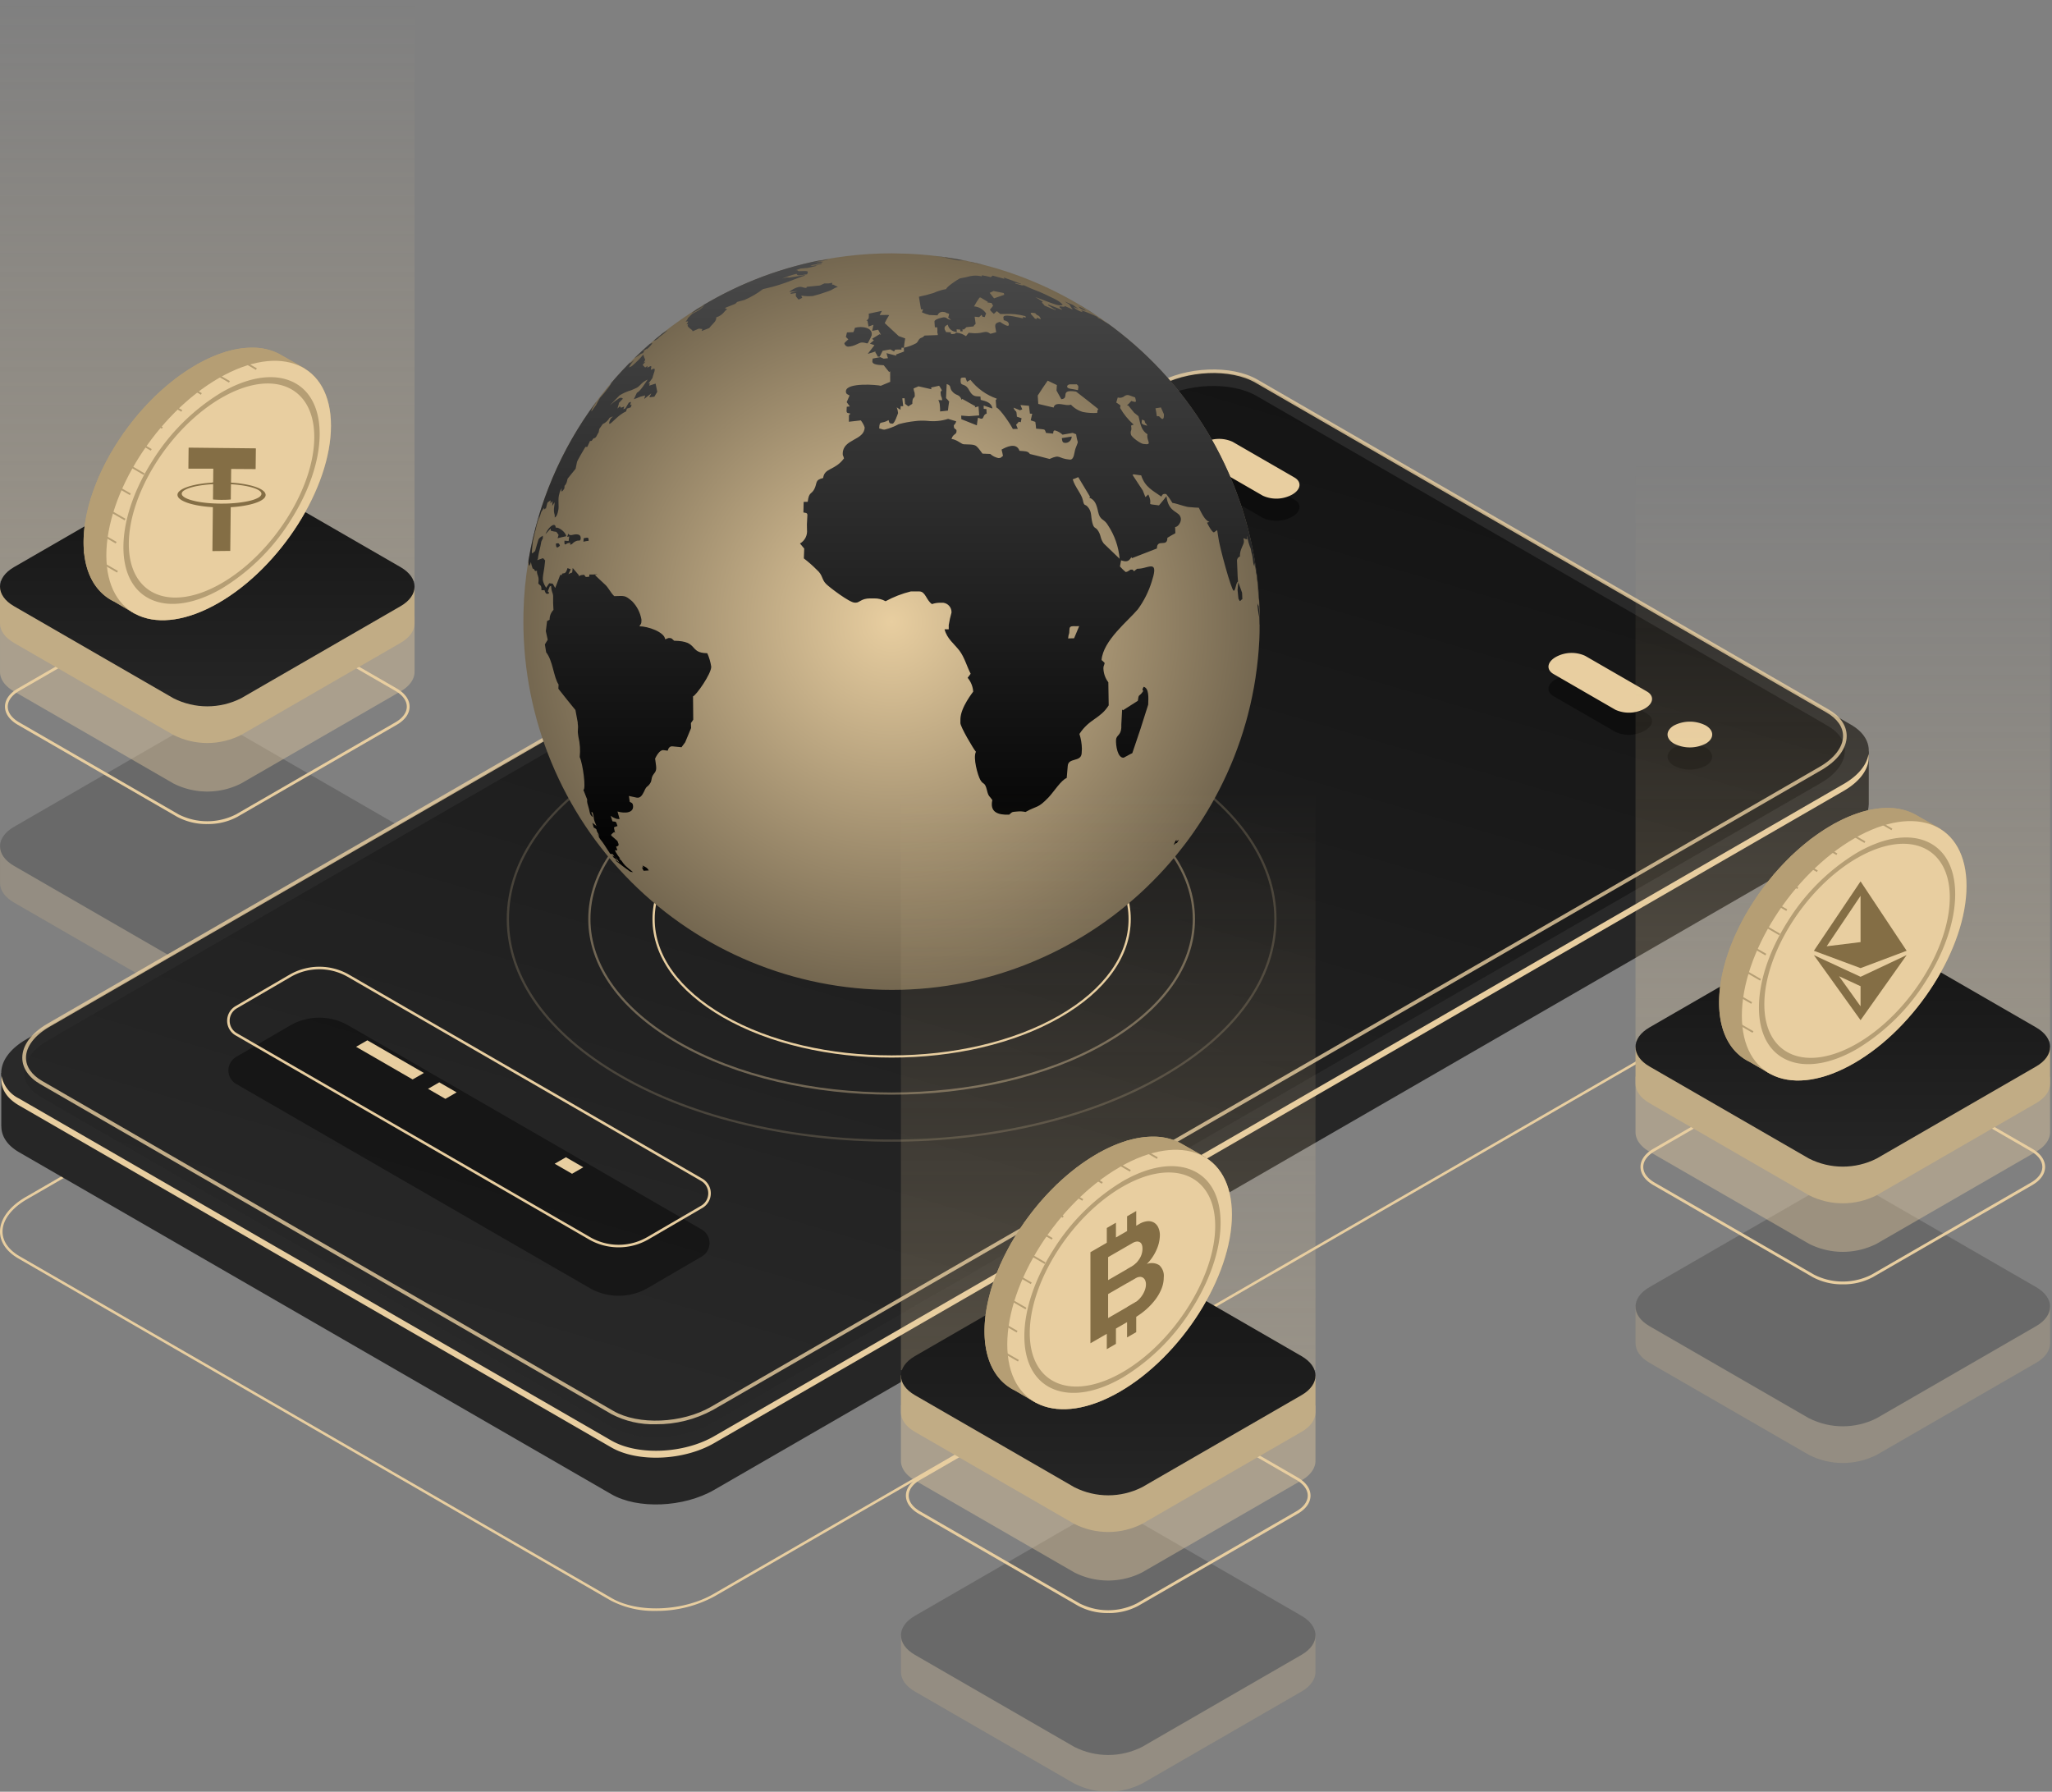 <svg xmlns="http://www.w3.org/2000/svg" width="426.58" height="372.431" viewBox="0 0 426.58 372.431">
    <rect x="0" y="0" width="426.58" height="372.431" fill="#808080" stroke="none"/>
    <defs>
        <clipPath id="clip-path">
            <path id="Rectangle_91" data-name="Rectangle 91" style="fill:none" d="M0 0h86.178v57.384H0z"/>
        </clipPath>
        <clipPath id="clip-path-2">
            <path id="Path_98" data-name="Path 98"
                  d="M265.643 267.059v-7.509l-2.076-1.154c-.586 3.544-4.758 5.879-8.245 6.365l-23.748 13.886-10.363 3.743-33.08-17.071.764-.442c-2.828-1.32-4.351-4.341-5.879-7.1l-2.228 1.329-1.322.37v7.7c0 1.471.97 2.942 2.91 4.063l33.142 19.134a15.577 15.577 0 0 0 14.074 0l33.142-19.134c1.908-1.1 2.877-2.543 2.909-3.991v-.194z"
                  transform="translate(-179.465 -257.779)" style="fill:none"/>
        </clipPath>
        <clipPath id="clip-path-3">
            <path id="Rectangle_88" data-name="Rectangle 88" style="fill:none" d="M0 0h43.088v33.562H0z"/>
        </clipPath>
        <clipPath id="clip-path-4">
            <path id="Path_99" data-name="Path 99"
                  d="m215.518 292.064-33.142-19.136c-3.88-2.24-3.88-5.886 0-8.126l33.141-19.134a15.581 15.581 0 0 1 14.076 0l33.139 19.132c3.88 2.24 3.88 5.886 0 8.126L229.59 292.06a15.577 15.577 0 0 1-14.074 0"
                  transform="translate(-179.465 -243.988)" style="fill:none"/>
        </clipPath>
        <clipPath id="clip-path-5">
            <path id="Rectangle_90" data-name="Rectangle 90" style="fill:none" d="M0 0h86.178v49.755H0z"/>
        </clipPath>
        <clipPath id="clip-path-6">
            <path id="Rectangle_92" data-name="Rectangle 92" style="fill:none" d="M0 0h86.178v38.119H0z"/>
        </clipPath>
        <clipPath id="clip-path-7">
            <path id="Path_60" data-name="Path 60"
                  d="m180.789 226.888-1.325.372v7.7c0 1.471.972 2.94 2.91 4.061l33.144 19.136a15.577 15.577 0 0 0 14.074 0l33.141-19.134c1.91-1.1 2.88-2.543 2.91-3.991v-7.703l-2.076-1.154c-.586 3.544-4.757 5.878-8.245 6.363l-23.746 13.888-10.364 3.743-33.081-17.069.764-.441c-2.827-1.32-4.35-4.343-5.879-7.1z"
                  transform="translate(-179.464 -225.561)" style="fill:none"/>
        </clipPath>
        <clipPath id="clip-path-8">
            <path id="Path_62" data-name="Path 62"
                  d="m215.516 213.45-33.142 19.134c-3.879 2.24-3.879 5.886 0 8.126l33.144 19.134a15.567 15.567 0 0 0 14.074 0l33.141-19.134c3.88-2.238 3.88-5.886 0-8.124L229.59 213.45a15.574 15.574 0 0 0-14.074 0"
                  transform="translate(-179.465 -211.77)" style="fill:none"/>
        </clipPath>
        <clipPath id="clip-path-9">
            <path id="Rectangle_93" data-name="Rectangle 93" style="fill:none" d="M0 0h51.429v56.659H0z"/>
        </clipPath>
        <clipPath id="clip-path-10">
            <path id="Rectangle_86" data-name="Rectangle 86" style="fill:none" d="M0 0h426.58v372.108H0z"/>
        </clipPath>
        <clipPath id="clip-path-12">
            <path id="Path_29" data-name="Path 29"
                  d="M240.246 73.37 31.464 193.91.2 199.293v11.084h.015C.2 212.4 1.4 214.328 3.894 215.768l123.122 71.084c5.474 3.162 15.036 2.764 21.358-.884L383.193 150.4c3.4-1.963 5.157-4.47 5.212-6.861h.019v-11.091l-17.687 3.045L261.6 72.485a18.912 18.912 0 0 0-9.277-2.133 24.806 24.806 0 0 0-12.082 3.018"
                  transform="translate(-.198 -70.352)" style="fill:none"/>
        </clipPath>
        <clipPath id="clip-path-14">
            <path id="Rectangle_30" data-name="Rectangle 30" style="fill:none" d="M0 0h378.501v218.511H0z"/>
        </clipPath>
        <clipPath id="clip-path-15">
            <path id="Rectangle_32" data-name="Rectangle 32" style="fill:none" d="M0 0h379.266v219.257H0z"/>
        </clipPath>
        <clipPath id="clip-path-16">
            <path id="Path_33" data-name="Path 33"
                  d="M135.131 276.678a18.69 18.69 0 0 1-9.165-2.105L7.233 206c-2.43-1.4-3.769-3.362-3.769-5.514 0-2.574 1.915-5.156 5.252-7.083L239.177 60.385c6.212-3.587 15.655-3.972 21.053-.857L378.963 128.1c2.429 1.4 3.767 3.361 3.767 5.514 0 2.572-1.914 5.154-5.252 7.083l-230.46 133.018a24.431 24.431 0 0 1-11.887 2.962m-8.783-2.768c5.185 2.994 14.284 2.609 20.287-.857L377.1 140.03c3.095-1.787 4.869-4.127 4.869-6.418 0-1.868-1.2-3.591-3.385-4.851l-118.738-68.57c-5.184-2.994-14.284-2.609-20.287.857L9.1 194.07c-3.093 1.787-4.868 4.126-4.868 6.419 0 1.867 1.2 3.59 3.385 4.849z"
                  transform="translate(-3.464 -57.421)" style="fill:none"/>
        </clipPath>
        <clipPath id="clip-path-19">
            <path id="Path_34" data-name="Path 34"
                  d="M126.061 274.147 7.327 205.576c-5.3-3.059-4.634-8.4 1.483-11.933L239.273 60.622c6.117-3.532 15.37-3.916 20.668-.857l118.735 68.57c5.3 3.059 4.633 8.4-1.484 11.933L146.73 273.29c-6.117 3.532-15.372 3.916-20.669.857"
                  transform="translate(-3.75 -57.7)" style="fill:none"/>
        </clipPath>
        <clipPath id="clip-path-21">
            <path id="Rectangle_36" data-name="Rectangle 36" d="M0 0h9.283v5.359H0z"/>
        </clipPath>
        <clipPath id="clip-path-22">
            <path id="Rectangle_37" data-name="Rectangle 37" d="M0 0h21.529v12.431H0z"/>
        </clipPath>
        <clipPath id="clip-path-23">
            <path id="Rectangle_38" data-name="Rectangle 38" d="M0 0h21.529v12.43H0z"/>
        </clipPath>
        <clipPath id="clip-path-25">
            <path id="Rectangle_58" data-name="Rectangle 58" style="fill:none" d="M0 0h34.393v26.79H0z"/>
        </clipPath>
        <clipPath id="clip-path-27">
            <path id="Rectangle_79" data-name="Rectangle 79" style="fill:none" d="M0 0h57.99v111.112H0z"/>
        </clipPath>
        <clipPath id="clip-path-28">
            <path id="Rectangle_81" data-name="Rectangle 81" style="fill:none" d="M0 0h126.135v72.98H0z"/>
        </clipPath>
        <clipPath id="clip-path-29">
            <path id="Rectangle_82" data-name="Rectangle 82" style="fill:none" d="M0 0h160.029v92.539H0z"/>
        </clipPath>
        <clipPath id="clip-path-31">
            <path id="Rectangle_84" data-name="Rectangle 84" style="fill:none" d="M0 0h100.023v57.808H0z"/>
        </clipPath>
        <clipPath id="clip-path-32">
            <path id="Path_127" data-name="Path 127"
                  d="M102.843 0a76.527 76.527 0 0 0-63.411 33.627l-.081.112-.013.016c-.337.5-.67 1.013-1 1.522l-.007.018-.092.142a76.169 76.169 0 0 0-11.95 39.14v.023a88.65 88.65 0 0 0-.023 1.931 76.585 76.585 0 0 0 76.577 76.569c.634 0 1.268-.005 1.894-.023h.166a74.368 74.368 0 0 0 1.832-.074l.45-.029a79.73 79.73 0 0 0 1.458-.09c.232-.018.461-.04.694-.059.414-.036.834-.07 1.245-.11.173-.018.344-.038.522-.059.456-.05.917-.1 1.375-.155l.6-.085c.431-.056.859-.112 1.285-.178.2-.032.405-.063.607-.1q.627-.1 1.252-.207c.24-.043.477-.088.717-.135.377-.07.749-.137 1.126-.214.247-.054.494-.1.737-.155.357-.077.721-.155 1.076-.236.274-.063.55-.13.823-.193.335-.085.672-.162 1.007-.247l.762-.2c.35-.1.7-.187 1.04-.283l.795-.229c.335-.1.665-.2.993-.3l.733-.229c.344-.11.7-.223 1.043-.339l.782-.267c.306-.106.609-.213.912-.324s.584-.211.872-.321c.27-.1.539-.2.8-.3.33-.132.658-.261.984-.395l.73-.3c.292-.124.587-.247.879-.375l.82-.359c.306-.133.611-.274.919-.411l.712-.335c.3-.144.607-.288.91-.436l.735-.366.937-.476.663-.351c.3-.166.614-.328.921-.5l.609-.34c.359-.2.71-.4 1.063-.609l.425-.25a76.07 76.07 0 0 0 1.086-.652l.483-.3c.369-.231.735-.459 1.1-.7l.331-.216c.373-.243.746-.49 1.112-.742l.47-.324c.353-.243.7-.486 1.047-.737l.351-.256c.359-.261.719-.521 1.074-.787l.373-.286a75.902 75.902 0 0 0 2.47-1.964l.229-.189q1.262-1.059 2.481-2.166l.047-.041q1.281-1.17 2.5-2.4l.029-.025c.418-.422.832-.84 1.241-1.268l.749-.8c.166-.18.333-.359.5-.535.285-.313.56-.632.845-.949.1-.119.216-.243.324-.366q.351-.408.7-.823c.164-.2.333-.395.5-.595.211-.254.418-.515.625-.775a32.3 32.3 0 0 0 1.067-1.354c.19-.249.38-.485.566-.735.171-.225.337-.458.508-.686.175-.247.359-.488.535-.739.162-.225.323-.454.481-.679.205-.3.416-.595.616-.9l.328-.485c.222-.333.443-.665.658-1l.373-.586q.305-.484.605-.975c.126-.2.247-.409.369-.611.178-.3.359-.595.531-.9.133-.225.263-.458.393-.685.193-.335.378-.668.56-1.007l.258-.476q.3-.559.591-1.119l.277-.544c.184-.368.368-.73.546-1.1l.279-.584.5-1.063.247-.551c.189-.427.375-.852.559-1.281l.141-.324c.182-.44.362-.885.542-1.326l.175-.443c.169-.441.339-.879.5-1.322l.146-.395c.169-.454.326-.913.485-1.371l.124-.364c.166-.494.328-.993.485-1.492l.077-.256c.159-.5.31-1.009.454-1.521l.085-.283c.137-.49.268-.976.395-1.468l.1-.4c.117-.45.225-.9.331-1.357l.113-.474c.123-.524.234-1.054.344-1.58l.041-.209c.117-.555.222-1.112.324-1.667l.036-.207c.1-.548.189-1.1.274-1.654l.038-.241a57.77 57.77 0 0 0 .218-1.558l.05-.355c.07-.564.137-1.133.193-1.7l.022-.189c.05-.486.092-.973.132-1.461.009-.168.031-.333.041-.5.027-.346.045-.692.067-1.036.018-.3.041-.605.058-.906v-.032c.061-1.283.1-2.573.1-3.872s-.032-2.589-.1-3.87v-.032c-.016-.283-.036-.566-.054-.849-.022-.364-.043-.73-.07-1.1l-.041-.481c-.04-.5-.081-.987-.132-1.477l-.022-.187a68.21 68.21 0 0 0-.193-1.71l-.045-.33c-.072-.526-.142-1.056-.223-1.578l-.041-.256a81.548 81.548 0 0 0-.267-1.632l-.049-.261q-.149-.8-.308-1.6l-.07-.315c-.1-.5-.207-.995-.319-1.49l-.113-.479c-.11-.454-.218-.908-.335-1.36l-.1-.395a67.48 67.48 0 0 0-.395-1.467l-.081-.279q-.222-.759-.454-1.513l-.088-.29c-.159-.492-.312-.98-.474-1.463l-.128-.371c-.159-.456-.315-.91-.481-1.362l-.155-.42a78.983 78.983 0 0 0-.485-1.285l-.2-.494c-.166-.409-.331-.822-.5-1.229l-.2-.463c-.168-.4-.341-.793-.513-1.184l-.268-.584a70.16 70.16 0 0 0-.481-1.038l-.3-.625a53.26 53.26 0 0 0-.519-1.043l-.3-.591a97.61 97.61 0 0 0-.535-1.018l-.341-.631c-.162-.3-.33-.589-.5-.883q-.208-.373-.423-.742c-.166-.286-.335-.569-.5-.852-.139-.229-.274-.459-.413-.685-.186-.3-.373-.6-.559-.892-.139-.218-.272-.436-.416-.652-.182-.285-.369-.566-.555-.847q-.227-.346-.458-.686c-.173-.256-.35-.506-.528-.76l-.524-.749-.468-.641-.623-.847c-.108-.146-.222-.29-.333-.434-.272-.353-.539-.7-.816-1.052l-.092-.119q-.508-.638-1.032-1.268l-.083-.1a77.087 77.087 0 0 0-12.718-12.134l-.07-.054q-.622-.468-1.254-.924l-.213-.159q-.592-.419-1.185-.831l-.3-.209a85.511 85.511 0 0 0-1.153-.769l-.359-.236a83.017 83.017 0 0 0-1.1-.7l-.458-.285a77.874 77.874 0 0 0-1.112-.668l-.418-.247c-.373-.22-.757-.434-1.137-.649l-.45-.252c-.359-.2-.722-.393-1.083-.586l-.566-.3a38.53 38.53 0 0 0-1.016-.517l-.6-.3c-.351-.173-.7-.341-1.056-.506l-.58-.27c-.355-.164-.71-.326-1.07-.485l-.605-.265q-.522-.227-1.049-.445l-.688-.281c-.328-.132-.656-.263-.982-.391l-.739-.279c-.324-.121-.645-.24-.969-.355-.267-.1-.535-.193-.8-.285-.31-.106-.623-.214-.933-.317-.259-.088-.526-.173-.791-.258a62.69 62.69 0 0 0-.985-.31c-.265-.083-.535-.16-.8-.24a58.74 58.74 0 0 0-1.803-.504 50.35 50.35 0 0 0-.948-.249c-.283-.074-.573-.142-.861-.213-.324-.076-.643-.155-.967-.229-.283-.063-.56-.123-.845-.184-.317-.067-.64-.141-.96-.205s-.668-.128-1-.189c-.274-.054-.557-.106-.834-.157-.33-.059-.663-.112-.995-.164-.292-.049-.589-.1-.885-.144L113.3.716c-.281-.036-.562-.077-.849-.114-.366-.047-.739-.085-1.108-.126a36.963 36.963 0 0 0-.786-.086c-.382-.04-.769-.07-1.149-.1-.258-.022-.508-.049-.764-.068-.366-.025-.733-.045-1.1-.068-.279-.018-.553-.038-.836-.05l-.847-.034a76.96 76.96 0 0 0-2.5-.059z"
                  transform="translate(-26.266 -.001)" style="fill:none"/>
        </clipPath>
        <clipPath id="clip-path-33">
            <path id="Path_129" data-name="Path 129"
                  d="M50.757 127.517a1.733 1.733 0 0 1-.348-.166c.213.407.213.407.377.758.535-.025.535-.025 1.085-.067-.344-.575-.573-.652-1.33-1.025a5.043 5.043 0 0 1 .216.5m110.726-5.488c.1-.2.1-.2.162-.346l-.265.173c-.178.429-.178.429-.413.912.229-.2.229-.2.413-.342a.638.638 0 0 1 .267-.077c.247-.38.247-.38.441-.7-.279.166-.279.166-.605.386m-7.167-30.825c-.53.634-.611.162-.786 1.567-1.533 1-1.533 1-3.093 1.976-.088-.086-.088-.086-.173-.175-.081 1.576-.081 1.576-.166 3.128a6.948 6.948 0 0 1-.005.746c-.121 1.526-1 1.443-1.092 2.4-.086 1.216.344 3.9 1.6 3.749.094-.011 1.375-.775 1.78-.939 1.694-4.974 1.694-4.974 3.3-10.073.074-1.557.159-3.432-.939-3.719-.7 1.211.425.337-.432 1.34m24.468-15.73c.022.766.022.766.036 1.456h.027c0 1.227-.005 1.91-.016 2.412.041-1 .067-2.011.067-3.025 0-.243-.007-.485-.007-.726v-.027l-.025-.395c-.083-1.07-.083-1.07-.218-2.137-.052-.072-.052-.072-.112-.146a2.646 2.646 0 0 1-.153-.375 19.41 19.41 0 0 0 .4 2.962m-4.513-5.72c.094.861.094.861.182 1.8a3.541 3.541 0 0 0 .281.488c.177-.009.288-.308.531-.4l-.056-1.313c-.395-1.137-.395-1.137-.8-2.191-.067.809-.067.809-.139 1.614M32.566 60.088c-.011.512.07.9.333.807s.141-.114.486-.326c-.115-.423-.2-.535-.414-.535a2.908 2.908 0 0 0-.405.054m6.4-1.209-.62.1c-.032.333-.032.333-.079.733a6.31 6.31 0 0 1 1.1-.187c-.049-.463.016-.65-.344-.65h-.058M34.9 58.7a1.073 1.073 0 0 0 .422-.1c-.063.485-.063.485-.123.969-.438-.04-.438-.04-.865-.072-.076 1.348.288.573.822.488l.4-.045-.04.414c.674-.187.3-.281 1.1-.713.7-.378 1.02.121 1.088-.551.133-1.285-1.4-.872-1.966-.74-.061-.014-.061-.014-.121-.032-.3.063-.276-.074-.492-.276l-.22.661m-4.505-.566c.508-.559.508-.559 1.061-1.173.016.232.016.232.038.467a6.194 6.194 0 0 0 1.142.229 5.257 5.257 0 0 1 .468.645l-.2.688c.865-.222.865-.222 1.782-.42-.05-.813-1.576-1.978-2.182-1.773 0-.407-.153-.582-.375-.582-.481 0-1.3.827-1.739 1.919m107.333-19.962c.076.45.054.921.566.986a1.309 1.309 0 0 0 1.488-1.308c-1.032.15-1.032.15-2.054.322m-89.3-15.038-.132.088c-.241.171-.234.144-.234.119s-.007-.058-.346.16l.236-.407c.225-.315.225-.315.4-.569.254-.283.254-.283.512-.562-.5.366-.5.366-.924.692.387-.468-.063-.077-.195.018l-.013.013-.009.009-.011.011-.049.05-.011.009-.005.007q-1.389 1.419-2.7 2.9l-.025.032a69.12 69.12 0 0 0-1.139 1.335c.267-.274.407-.357.09.074l-.443.625a23.611 23.611 0 0 1-1.701 2.059c-.422.733-.422.733-.813 1.492-.447.616-.447.616-.933 1.3-.155-.11.067-.607 1.047-2.068-.16.2-.187.232-.272.346l-.007.007a76.191 76.191 0 0 0-13.888 32.674c-.054.688.092 1.252.227 1.119a3.145 3.145 0 0 0 .261-.728 8.011 8.011 0 0 0 .377 1.36.368.368 0 0 1 .353.254c.079.16.124.321.319.223.1.014.1.014.205-.047 0 1.2.542.971.288 2.656.342.479.683.218.656 1.393a1.978 1.978 0 0 0 .641-.016c.132.449.24.818.65.78.524-.1.227-.342.023-.5.2-.486.2-.486.413-1.041.142-.056.142-.056.281-.114.1 1.508.328 1.171.42 2.1a27.759 27.759 0 0 0 .072 2.9 2.784 2.784 0 0 0-.8 2.034c-.268.142-.268.142-.531.285l-.256 2.1c.191.928.191.928.391 1.78-.3.519-.3.519-.589.971.133.859.133.859.267 1.645 1.418 1.793 1.535 5.151 2.58 6.691l-.045.874c1.683 2.14 1.683 2.14 3.549 4.43.229 1.286.229 1.286.476 2.573a.648.648 0 0 0 0 .214c.182 1.245-.092 1.193.083 2.378.032.211.032.211.061.42a12.229 12.229 0 0 1 .267 4.192c.685 1.476 1.337 6.677.769 6.821.4 1.031.4 1.031.784 1.994-.072.636.068.814.364 1.93.213.742.1 1.249.843 1.744-.214-.917-.595-1.115-.083-1 .369 1.079.148 1.137.411 1.854.2.5.2.5.4.989-.431-.339-.431-.339-.85-.686.15.531.15.531.27.994.85.5.393.184.746.948a7.947 7.947 0 0 0 .418.722 3.551 3.551 0 0 1-.441-.331l.3.34.137.27a.675.675 0 0 1-.2-.132c.627 1.04.56.712 1.306 1.858.247.378.939 1.477 1.164 1.784.279.063.279.063.571.112.155.267.155.267.312.528-.249-.182-.249-.182-.445-.312.112.2.112.2.231.4.416.342.416.342.838.676-.22-.405-.22-.405-.44-.816.427.631.427.631.859 1.254-.254-.18-.254-.18-.506-.364a2.482 2.482 0 0 1-.321-.218l.157.259c1.328 1.05 1.328 1.05 2.757 2.09l.265.162a2 2 0 0 1 .49.054 20.039 20.039 0 0 1-1.676-1.411c-.769-.823-.393-.757-1.29-1.463a.554.554 0 0 0 .279.05 9.929 9.929 0 0 1-.935-1.366c-.234-.5-.088-.432.072-.362.195.086.409.171 0-.757.205-.072.706-.1.476-.67a5.366 5.366 0 0 1-.191-.5c-.616-.533-.616-.533-1.227-1.079a1.381 1.381 0 0 1-.106-.2 3.6 3.6 0 0 1 .67-.6l.187.22c-.15-.607-.15-.607-.249-1.164a3.213 3.213 0 0 1 .746-.288c-.371-1.222-.362-.789-1.065-.986-.18-.569-.18-.569-.353-1.144a2.908 2.908 0 0 0 .809.472c.159.059.159.059.315.123a1.1 1.1 0 0 0 .488.077 1.76 1.76 0 0 1 .241 0c-.225-.78-.225-.78-.44-1.562 1.513.443 3.574.359 3.2-1.414-.1-.409-.341-.405-.652-.591-.07-.587-.07-.587-.178-1.229.789.178.789.178 1.578.344.867.18 1.238-.622 1.558-1.227.623-1.393.573-.764 1.213-1.636.593-.831.106-1.151.9-2.153.686-.782.395-1.412.2-3.1.261-.54.958-1.827 1.721-1.753.447.061.447.061.9.115.126-.5.414-.971 1.031-.894.9.076.9.076 1.836.18.38-.521.38-.521.768-1.036.6-1.474.6-1.474 1.227-2.957-.018-.522-.018-.522-.038-1.038a6.767 6.767 0 0 0 .483-.708c-.025-2.4-.025-2.4-.045-4.841.607-.137 3.814-4.684 3.783-6.163a10.726 10.726 0 0 0-.818-2.8c-3.938-.063-1.686-2.526-6.888-2.593-.431-.332-.425-.56-.951-.568-.49-.013-.3.115-.926.258-.119-1.508-3.661-2.719-5.351-2.688.258-.474.429-.476.425-1.108v-.312a7.182 7.182 0 0 0-1.949-3.805c-1.465-1.232-1.486-1.122-3.7-1.047-.784-.719-1.225-1.839-1.985-2.477-.2-.209-1.991-1.83-2.027-1.9.27-.085.27-.085.544-.166-.876.05-.876.05-1.717.045 0 .195 0 .195-.016.449-.249.025-.249.025-.5.058-.279.023-.335-.1-.389-.222s-.106-.243-.382-.22c-.076-.013-.076-.013-.16.041-.414 0-.432.132-.784.279a.667.667 0 0 1 .106-.184c-.679-.771-.679-.771-1.328-1.555-.058.468-.058.468-.112.935a3.893 3.893 0 0 0-.791.36c.249-.512.249-.512.5-1.022l-.681-.249c-.153.6-.384 1.049-.735 1.067-.2.04-.2.04-.393.081-.011.137-.011.137-.02.277a.661.661 0 0 0-.373.018c-.528 1.337-.528 1.337-1.036 2.692-.258-.452-.258-.452-.51-.906l-.728-.083c-.33.47-.33.47-.652.944-1.193-1.964-.537-1.957-.2-5.672-.42-.449-.322-.58-.789-.364-.458.144-.458.144-.876.3l.159-.276c.04-.3.04-.3.076-.591.123-.892.4-1.522.631-3 .16-.346.16-.346.328-.692a4.471 4.471 0 0 0-.013-.539c-.27.243-.578.245-.9.787-.04.07-.681 2.326-.7 2.4a6.217 6.217 0 0 0-.578.506.565.565 0 0 1-.115-.256c.106-1.223.106-1.223.232-2.288.214-.971.214-.971.42-1.865l.169-.589a17.625 17.625 0 0 1 .8-2.793c-.025.232-.025.232-.043.465.193-.659.193-.659.368-1.245.288-.467.288-.467.613-.924a1.6 1.6 0 0 0 0 .4 2.323 2.323 0 0 0 .267-.312 1.863 1.863 0 0 0 .085.186c.164-.663.164-.663.332-1.324a3.762 3.762 0 0 1 .672-.486c-.02.313-.02.313-.034.627.214-.243.214-.243.438-.483-.049.537-.049.537-.068 1.005.249-.387.249-.387.5-.769-.007.7-.191 1.187-.144 1.906.058.638.22.535.164 1.288.432-.25.589-.735.751-1.6.15-.721-.094-2.057.121-3a1.813 1.813 0 0 1 .056-.218 3.048 3.048 0 0 1 .557-1.29c-.1.517-.2.8.117.6a3.022 3.022 0 0 0 .4-.551 3.614 3.614 0 0 1 .043-.539 1.982 1.982 0 0 0 .492-.912c.07-.288.07-.288.144-.578.805-1.007.805-1.007 1.663-2.057.124-.672.124-.672.288-1.411.117-.434 1.461-2.625 1.746-3.137a.924.924 0 0 0 .409-.02c.268-.6.268-.6.548-1.205a.765.765 0 0 0 .354-.04c.371-.559.438-.551.519-.544s.148.013.429-.324c.092-.112.135-.344.492-.888a5.543 5.543 0 0 1 .132-.7c.375-.537.375-.537.712-1.014a3.026 3.026 0 0 0 1.422-1.3 3.943 3.943 0 0 1 .7-.292c-.339.375-.477.364-.643.868a.836.836 0 0 0-.076.209c-.088.29-.1.54.117.434.4-.157 1.787-1.877 3.335-2.558l.184-.577c.395-.133.395-.133.791-.263l.187-.573-.312.1a6.3 6.3 0 0 0 .186-.67l-.465.164c-.328.559-.328.559-.7 1.175l-.434.2.2-.571c-.231.088-.231.088-.459.18-.391.148-.346-.092-.443-.258l-.515.51a7.135 7.135 0 0 1 .231-.831c.052-.05.049-.332.047-.333.4-.423.4-.423.854-.9-.263-.123-.3-.342-.859-.047a17.684 17.684 0 0 0-1.856 1.44c.045-.061 1.948-2.029 2.011-2.074a9.582 9.582 0 0 1 2.443-1.076c.371-.153.371-.153.8-.351 1.121-.429 1.067-1.169 2.616-1.865-.647.863-1.369 2.234-2.261 2.766-.322.665-.322.665-.636 1.333a2.915 2.915 0 0 1 .533-.193l.87-.357c.485-.126.485-.126.971-.247-.11.368-.11.368-.218.737.764-.614.764-.614 1.483-1.169-.238.438-.238.438-.423.827.526-.068.526-.068 1.056-.132.323-.537.323-.537.605-1.023-.187-.859-.187-.859-.344-1.7-.679.211-.679.211-1.351.434a3.758 3.758 0 0 0 .171-.521l-.315.088.845-1.162c.133-.78.881-2.176.157-1.9a3.843 3.843 0 0 1-.506.2c.182-.973.234-.917-.728-.443l.047-.375-.492.337-.526-.546c.294-.337.294-.337.589-.67a1.706 1.706 0 0 0-.351.169l.3-.55a8.3 8.3 0 0 1-.4-1.088 19.631 19.631 0 0 1-2.292 2.313m6.53-6.832c.467-.4.645-.548-.088.011l-.07.027a76.763 76.763 0 0 0-5.891 5.185c-.029.065.441-.294.65-.377l.551-.416a2.626 2.626 0 0 1 .526-.216c.58-.721.137-.418-.05-.395.366-.265.357-.229.344-.193s-.022.061.207-.108c.191-.132.191-.132.377-.265a.8.8 0 0 0-.115.216c.989-.838 1.656-1.814.733-1.133.041-.07.041-.07.085-.135l.456-.411c.36-.279.351-.245.362-.211s.045.081.73-.393c.15-.171.15-.171.308-.342.486-.369.486-.369.919-.686l.688-.605-.049-.063c-.366.276-.366.276-.672.51m39.761-1.05a6.311 6.311 0 0 1-.319.9l-1.34.056c-.114.454-.114.454-.223.913.018.1.362.371.506.528a8.57 8.57 0 0 0-.829.789.819.819 0 0 0 .768.728c1.4-.045 2.232-.841 2.82-.858a2.509 2.509 0 0 1 .807.092c.393.112.42.225.694-.339a12.456 12.456 0 0 0 .613-1.3l-.011-.182c.063-1.052-1.119-1.485-2.3-1.485a4.623 4.623 0 0 0-1.185.151m53.39-.286.124.094-.128-.1zm-6.787-3.991a3.7 3.7 0 0 0 .283.268c.279.128.279.128.62.3.24.119.245.112.261.106s.04-.013.328.106a5.881 5.881 0 0 0-1.232-.764 1.318 1.318 0 0 0-.326-.132c-.034 0-.011.038.067.119m.288-.332c.593.35.593.35 1.182.706.449.288.82.562 1.931 1.243.384.25.384.25.768.506l.119.081q-1.762-1.208-3.589-2.326l-.007.007a.793.793 0 0 1 .067.038l-.067-.038c-.2-.115-.22-.128-.463-.265-.005 0-.005 0 .059.047M89.246 6.022h-.874c-.468.211-.468.211-.933.429-1.364.13-1.364.13-2.731.277l-.092.227c-.816-.005-.748-.317-1.611-.186A4.585 4.585 0 0 0 81.059 7.8c.865-.108.865-.108 1.733-.207l-1.382.369-.079.236c.568-.092.568-.092 1.135-.178a2.244 2.244 0 0 0-.029.656 4.831 4.831 0 0 0 .575.715l.766-.375a1.191 1.191 0 0 1-.2-.45 9.793 9.793 0 0 0 2.4.074 26.391 26.391 0 0 0 2.747-.84c1.751-.539 1.223-.69 2.45-1.052-.542-.247-.542-.247-1.018-.5a.794.794 0 0 0-.2.1c.034-.232.034-.232.065-.459-.423.07-.423.07-.777.132M141.34 77.26c-.528 1.258-.528 1.258-1.063 2.524-.616.02-.616.02-1.241.034.1-1.175.261-.643.263-1.683 0-.665.184-.847.771-.868.638.014.638.014 1.27-.007m5.1-17.182c-.757-1.063-.486-1.423-1.058-2.457-.67-1.191-.93-.351-1.321-1.912-.306-1.205-.1-2.012-.7-2.92-.82-1.216-.939-.155-1.259-1.717-.292-1.34-1.618-2.666-2.108-4.324a12.218 12.218 0 0 0 1.144-.461c1.252 2.056 1.252 2.056 2.477 4.11-.108.07-.108.07-.22.139 1.231.45 1.571 1.5 1.877 2.951.411 1.906 1.218 1.353 2.054 2.811a14.816 14.816 0 0 1 2.418 6.962 298.196 298.196 0 0 1-3.3-3.18m8.48-24.641c-.333-.072-.3-.1-.616-.36.029-.362.029-.362.054-.722a2.513 2.513 0 0 1 .542.164c.223.7.205.643.218.591s.052-.1.359.492a3.2 3.2 0 0 1-.557-.164m3.585-1.274a5.863 5.863 0 0 1-.573-.533h-.454c-.112-.8-.112-.8-.288-1.65.573-.1.573-.1 1.133-.18l.627 1.409c0 .326.025.984-.317.984a.4.4 0 0 1-.128-.025m-7.832-4.671a1.105 1.105 0 0 1 .993-.245c.65.229.65.229 1.3.468.058.227.058.227.11.456.225.722-.286.447-.908.281a8.54 8.54 0 0 1-.9.921.514.514 0 0 0 .274.02l1.222 1.5c.431.335.431.335.9.721.461 2.1.749 3.041 1.868 3.762-.31 1.351 1.263 2.33-.886 2-.557-.077-2.432-1.364-2.562-1.98-.184-.989.274-.537.032-1.823a1.889 1.889 0 0 1 .551-.2 14.046 14.046 0 0 1-2.83-3.479 3.509 3.509 0 0 1 .086-.528l-.883-.6c.157-.521.157-.521.308-1.038a2.02 2.02 0 0 0 .456.056 1.522 1.522 0 0 0 .868-.285M139.852 27c.324-.005.735-.009 1-.005.193.274.236.258.247.241s-.009-.032.045.195c.07.414-.036.245-.059.773-.818-.164-.818-.164-1.576-.279-1.018-.168-.746-.838-.153-.919h.036c.076 0 .252 0 .465-.005m-7.026 4.068c-.068-.885-.068-.885-.11-1.739 1.031-1.594 1.031-1.594 2.068-3.093.93.436.93.436 1.912.915-.036.568-.036.568-.077 1.139.51.9.51.9 1 1.8 1.863-.186-.544-2.13 3.063-1.585 2.333 1.8 2.333 1.8 4.645 3.647-.077.083-.077.083-.159.166-.045.31-.045.31-.094.622a12.284 12.284 0 0 1-2.893-.177 5.411 5.411 0 0 1-2.558-1.533 2.758 2.758 0 0 1-1.155.034c-.805-.094-2.182-.553-2.448.557-1.58-.378-1.58-.378-3.191-.753m-11.972-.85c-.023-.341-.023-.341-.05-.683-.373-.018-.373-.018-.787-.049-.987-.058-1.333-.9-1.746-1.58-.76-1.173-1.551-.5-1.584-1.5a.291.291 0 0 1 .005-.211c-.081-.67.223-.6 1-.6a7.542 7.542 0 0 0 .335.872l.685-.416a11.96 11.96 0 0 0 5.491 3.929c-.126.265-.189.249-.214.234s-.011-.038.016.429c.056.578.056.578.1 1.158.84.324 3.1 3.744 3.432 4.479.513-.014.513-.014 1.034-.025-.175-.432-.175-.432-.355-.867a5.042 5.042 0 0 0 .571-.627l.386.124c.1-.418.1-.418.184-.836l-.975-.326c-.029-.333-.029-.333-.063-.668-.081-.76-.241-.2-.645-1.216.672.27.672.27 1.348.544.232-.09.232-.09.472-.177-.2-.465-.2-.465-.369-.9.879.072.879.072 1.762.153.11.813.11.813.2 1.621l.481.032c-.153.685-.153.685-.313 1.371.5.171.5.171.957.319.106.719.106.719.162 1.405.645.068.645.068 1.249.114.674.052.6.223.811.775.735.067.735.067 1.477.142.077-.326-.02-.694.422-.652a3.777 3.777 0 0 1 1.539.876c1.054-.2 1.054-.2 2.106-.369.341.121.341.121.713.281.324 2.328.631.915-.13 2.975-.283.762-.241 2.387-1.2 2.294-2.549-.227-1.857-1.187-4.191-.133-2.052-.537-2.052-.537-4.088-1.034-.414-.638-1-.56-2.158-.661-.656-1.852-2.839-.758-3.729-.25.169.67.169.67.292 1.312-.418.258-.373.479-.98.445a3.749 3.749 0 0 1-1.667-.854c-.813-.038-.813-.038-1.618-.067-1.521-2.081-1.274-1.834-3.91-1.946-.465-.022-1.382-.978-2.526-1.1.35-1.193 1.079-.8 1.045-1.71-.018-.47-.557-.186-.564-1-.027-.335.272-.133.494-.962l-1.676-.508a10.367 10.367 0 0 1-4.337.416 11.847 11.847 0 0 0-2.56.056 21.34 21.34 0 0 0-3.378.632 12.452 12.452 0 0 1-2.917 1.133c-.6 0-.364-.09-1.133-.243.05-1.814.4-.8 1.942-1.737.177.544.092.735.838.735.407 0 1.131-2.158 1.137-2.193a4.188 4.188 0 0 0-.279-1.194c.395.256.395.256.786.513.014-.377.014-.377.032-.751h.533c-.09-.823-.09-.823-.189-1.638.232-.013.232-.013.468-.022l.112 1.178.688.524a8.967 8.967 0 0 1 .814-.528c-.027-1.7.564-1 .508-1.827-.009-.863-.15-.432-.252-1.371.512-.225.512-.225 1.029-.447 1.351.3 1.351.3 2.692.609a1.022 1.022 0 0 0-.09-.353c.841-.193.841-.193 1.688-.375a10.134 10.134 0 0 1 .564.933c-.15.27-.218.254-.247.24s-.009-.032 0 .436c.056.87.2.44.328 1.394-.386-.009-.386-.009-.814-.029a2.6 2.6 0 0 1 .317 1.18 9.1 9.1 0 0 1 .052 1.187l1.627-.175c.108-.946.108-.946.252-1.87a5.88 5.88 0 0 0-.647-.731c.056-1.476.056-1.476.137-2.919 1.166.353.377.8 1.322 1.715.8.789 1.339.353 1.78 1.571a.458.458 0 0 0 .121-.209c1.376.768 1.376.768 2.731 1.539l-.1.245c.4-.1.4-.1.76-.223.081.94.081.94.141 1.883-1.081.076-1.081.076-2.148.16-.8-.063-.8-.063-1.593-.123.016.373.016.373.029.746 1.614.636 1.614.636 3.227 1.281.1-.811.1-.811.241-1.6 1.548.712.719-.5 1.805-.845a8.034 8.034 0 0 1-.052-.937c-.3-.031-.3-.031-.564-.045-.005-.344-.005-.344-.016-.686.928.312.928.312 1.814.607-.15-1.191-1.277-1.5-2.441-1.8m11.28-16.878c-.4-.634-1.785-1.49.061-1.13.584.748.778.184 1.189 1.27-.461-.177-.461-.177-.922-.35a.634.634 0 0 1 .094.3l-.422-.086M122 12.287a3.328 3.328 0 0 0-2.515-1.492 16.294 16.294 0 0 1 1.124-1.818.6.6 0 0 1 .225-.027c.744.447.744.447 1.546.919l-.177.1c.485.07.485.07.908.124a2.869 2.869 0 0 1 .324.577c-.166.292-.658.712-.634.868a3.907 3.907 0 0 0 .8.813c.308-.286.308-.286.616-.566.4.31.4.31.728.6h.944a13.193 13.193 0 0 1 4.265.441.645.645 0 0 1 .1.292c-.35-.068-.35-.068-.631-.11l.036.272c-1.321-.227-4.342-1.115-4.075-.068a1.17 1.17 0 0 1 .052.441c.575.178.966.285 1.063.762.222 1.054-1.485-.2-1.836-.4-1.3.319-1.014.7-.775 2.149-.6.159-.6.159-1.193.326-.4-.205-.423-.346-.94-.393a4 4 0 0 0-.832.139 6.694 6.694 0 0 1-2 .112l-.753-.067c-.285.355-.285.355-.569.713a3.859 3.859 0 0 0-1.912-.728c-.5-.029.126.286-1.189.286-.029-.184-.029-.184-.052-.366-.494-.029-.494-.029-.989-.054-.22-.513-.25-.315-.306-.722-.043-.465.31-.641.661-.82a1.918 1.918 0 0 0 1.915 1.512 1.558 1.558 0 0 1-.072-.533c.373.029.373.029.749.056a.589.589 0 0 1-.013.341c.249.02.249.02.5.036v-.512l.223.15a4.8 4.8 0 0 0 .584-.524c.742-.083.742-.083 1.488-.159.238-.625.454-.205.4-.737-.092-.647-.092-.647-.187-1.283.467.045.467.045.93.094a2.684 2.684 0 0 0 .486-.483 1.627 1.627 0 0 1 .225.411c.2.016.2.016.467.054a3.255 3.255 0 0 1 .29-.724m.728-4.313a6.276 6.276 0 0 0 .793-.378c1.061.207 1.061.207 2.131.427a.771.771 0 0 1 .1.364c-1.025.353-1.025.353-2.115.735-.483-.591-.483-.591-.908-1.148m-1.685-3.425a5.229 5.229 0 0 0-2.351-.036 20.325 20.325 0 0 1-2.119.449c-.486.216-2.872 1.791-2.872 2.232a10.516 10.516 0 0 0-2.645.814 31.22 31.22 0 0 1-3.038.778c.225 1.272.225 1.272.436 2.627.261.011.261.011.454.016a2.07 2.07 0 0 0-.252.607 8.08 8.08 0 0 0 1.557.548c.836.036.836.036 1.681.077a1.069 1.069 0 0 1 1.16-.717c.786.052.24.151 1.252.391a3.212 3.212 0 0 1-.207.773 6.824 6.824 0 0 0 .616.512c-1.185-.258-.683-.508-1.521-.559-.067-.007-1.931.332-1.942.877.043.591.043.591.079 1.191.247.014.247.014.5.025a5.947 5.947 0 0 1 .02 1.059 1.755 1.755 0 0 1 .1.546l-2.746.1c-.542.569-.636.339-1.027.658-.321.288-.3.623-.733.94a9.6 9.6 0 0 1-2.544.93 19.161 19.161 0 0 1 .268-1.935c-.7-.241-.7-.241-1.344-.479-1.488-1.384-1.488-1.384-2.915-2.706a15.618 15.618 0 0 1 .921-1.645l-.258-.052c-.827.011-.827.011-1.721.027.24-.44.24-.44.481-.876l-2.742.586a3.187 3.187 0 0 1 0 .807c-.034.375-.225.373-.513.683l.247-.041c.114.607.114.607.223 1.227.479-.18.479-.18 1.027-.368-.144.629-.144.629-.288 1.272.6-.123.6-.123 1.265-.245a10.477 10.477 0 0 0 .584 1.058 1.291 1.291 0 0 1-.3-.117c-.755.47-.755.47-1.555.951l.377.319c-.387.339-.387.339-.827.681l.946.324c-.683.9-.683.9-1.4 1.816.876-.279.876-.279 1.757-.555l-.216.148a7.472 7.472 0 0 1 .557.984c.222 0 .222 0 .386.005.306-.627.306-.627.625-1.24.784-.142.784-.142 1.576-.279l.787.427c.285-.337 0-.4.735-.4l.8.007c0-.2 0-.2.014-.393l.508.005a3.431 3.431 0 0 0 .025.791c-.854.317-.854.317-1.7.638.052.119.052.119.11.24-1.052-.27-1.052-.27-2.059-.537a8.206 8.206 0 0 0 .3 1.049l-.876.1c-.387-.159-.387-.159-.724-.319-.818.15-.818.15-1.578.3-.032.285-.032.285-.067.569 0 .753 1.449.753 2.36.813.544.7.544.7 1.128 1.407l.211-.142c.005 1.083.005 1.083.013 2.185-.985.409-.985.409-1.958.82-.65-.2-7.16-.753-7.25 1.128-.029.609.375.661.76.89-.3.692-.3.692-.595 1.387.324.44.324.44.647.885-.319.034-.319.034-.634.07-.02.355-.02.355-.038.712-.038.67.213.568.784.7-.168.294-.238.279-.267.265s-.014-.034-.031.47a8.765 8.765 0 0 1-.014.971l2.488-.286a4.952 4.952 0 0 1 .8 1.454c-.043 2.749-4.506 2.364-4.558 5.412-.027.553.094.337.261 1.032-1.87 2.551-4.077 1.937-4.333 4.077-1.791.443-1.158.989-1.85 2.335-.586 1.1-1.124.546-1.355 2.612-.411 0-.411 0-.849.029-.02 1.088-.02 1.088-.05 2.191.414.1.827.027.827.533-.041.966-.041.966-.1 1.948.005.568.005.568.02 1.13a2.925 2.925 0 0 1-1.458 2.839c.436.533.436.533.881 1.059l-.081 2.039A25.627 25.627 0 0 1 86.8 65.56c1.286 1.121.953 1.944 1.922 2.933.676.679 4.873 3.884 5.94 3.881h.29c.712 0 1.1-.877 2.919-.877h.879a4.689 4.689 0 0 1 2.339.586 22.056 22.056 0 0 1 5.264-2.041c.883.007.883.007 1.757.007 1.288 0 1.421 1.82 2.625 2.629a5.259 5.259 0 0 1 1.746-.283h.577a1.964 1.964 0 0 1 1.739 2.039 21.654 21.654 0 0 0-.578 2.607v.876c-.432 0-.432 0-.868.005.521 1.984 1.96 2.962 3.09 4.428 1.052 1.387 1.539 3.263 2.335 4.81-.315.429-.315.429-.625.838a5.014 5.014 0 0 1 1.155 2.874c-.011.049-2.62 3.266-2.657 5.7-.013.423-.013.423-.007.831-.009.777 2.728 5.428 3.23 5.972-.647 1.245.38 4.9.9 5.816.649 1.169.931.328 1.385 2.151.331 1.425.521 1.166 1.126 2.072-.55 2.468 1.076 3.122 3.49 3.038.485-.377.483-.564 1.067-.605.42-.045.42-.045.8-.07a5.184 5.184 0 0 1 1.535.119c2.522-1.411 2.5-.654 4.792-3.036 1.081-1.14 2.639-3.629 3.776-4.032l.218-2.535c.141-1.739 2.715-.748 2.886-2.542l.054-1a10.837 10.837 0 0 0-.513-3.077c2.074-3.187 4.3-3.106 6.086-5.951-.04-2.357-.04-2.357-.077-4.785a5.031 5.031 0 0 1-1.025-2.908c.022-.593.1-.395.267-1.1a5.4 5.4 0 0 0-.65-.623c.321-4.063 5.522-8.133 7.545-10.547a19.56 19.56 0 0 0 2.875-5.72c1.231-3.746.148-3.346-1.394-2.949a5.754 5.754 0 0 1-1.63.245 4.965 4.965 0 0 0-.611.5c-.616-.393.144-.294-.69-.326-.2-.005-.573.486-1.094.494a10.88 10.88 0 0 1-1.178-1.148c.117-.632.117-.632.231-1.274 1.07.341 1.594.312 2.151-.681l.086.243c2.675-1.043 2.675-1.043 5.216-2.027.018-2.164 2.189-.11 2.175-2.212.834-.512.834-.512 1.665-.958-.023-.641-.023-.641-.054-1.285.56.009 1.281-.966 1.191-1.746-.195-1.7-2.548-.993-2.993-4.657-.755.955-.755.955-1.555 1.906-3.124-.474-1.016.249-2.22-2.279l-.6.56c-.283-.712-.283-.712-.54-1.373-1.063-1.632-1.063-1.632-2.135-3.247.1-.059.1-.059.2-.121.82.128.82.128 1.6.222.778 2.445 2.481 3.193 4.192 4.409.211-.443.337-.638 1.011-.537a14.8 14.8 0 0 1 1.286 1.843c1.321.213 2.758.9 3.71.888.913.083.913.083 1.776.119.595 1.164 1.232 2.607 2.2 2.949l-.5.157c.258.5.993 1.933 1.438 2.027.005 0 .614-.465.681-.481.115.7.115.7.209 1.328.186 1.9 2.74 11.176 3.223 11.275.4.036.432-1.7.9-1.9l-.077-1.088c-.049-1.531-.049-1.531-.123-3.066a.963.963 0 0 1 .613-1.079c-.135-1.4.921-2.54.813-3.207-.049-.3-.049-.3-.1-.595a1.137 1.137 0 0 0 .4.139c.135.148.186.108.241.068a.145.145 0 0 1 .175-.011c-.058-.3-.058-.3-.113-.6.052.065.052.065.085.059a10.86 10.86 0 0 0 .739 2.562c.216 1.277.159.668.339 1.564.112.6.07.607.187 1.436a2.143 2.143 0 0 0 .227.659 7.669 7.669 0 0 0 .052-.78c.162.9.335 2.421.445 2.794.086.758.086.758.16 1.519s.1 1.222.144 2.061c.123.987.123.987.213 1.9.049 1.083.094 2.108.123 2.807q-.027-1.527-.1-3.038v-.011l-.013-.144v-.086a.839.839 0 0 0-.018-.137c-.1-1.144-.1-1.144-.22-2.362-.02-.306-.112-1.45-.168-1.982-.029-.229-.029-.229-.063-.535.007 0 .007 0 .02.077.036.3.036.3.076.683.013.076.013.076.018.076a76.485 76.485 0 0 0-30.064-52.552l-.007-.009c-.056-.036-.047-.029-.036-.018l.007.005-.007-.005-.263-.195c-.25-.177-.31-.225-.62-.452-.387-.247-.387-.247-.717-.44l.115.1c-.317-.213-.373-.259-.7-.461-.126-.081-.126-.081-.322-.2-.247-.146-.236-.13-.234-.117s0 .031-.389-.189c-.029-.094-.029-.094 0-.137a29.551 29.551 0 0 0-3.438-1.411c.151.189.151.189.3.387a5.087 5.087 0 0 1-.728-.252 4.607 4.607 0 0 1-1.085-.692l.056-.092c.49.207.49.207.915.382-.557-.4-.557-.4-1.178-.841-.838-.36-.838-.36-1.751-.744l1.02.659c.777 1.366 1.286 1.232-.951.312.013.2-.3.155-.6.11-.33-.049-.641-.1-.479.177.088.148.2.1.555.524-1.447-.573-1.447-.573-2.906-1.115a1.028 1.028 0 0 1-.063.126c.688.429.688.429 1.371.861.085-.005.085-.005.106-.043a.656.656 0 0 0 .123.236c-1.146-.485-1.146-.485-2.3-.953a6.491 6.491 0 0 0-.584-.652c.122-.086.122-.086.175-.2-.751-.47-.751-.47-1.515-.933 1.189.422 3.036 1.182 4.257 1.566.787.252 1.263.151 1.429.005-1.056-1.058-1.894-1.238-3.771-2.187-1.832-.876-1.978-.719-4.281-1.834a1.6 1.6 0 0 0-.411.027c-.726-.209-.726-.209-1.376-.387a1.588 1.588 0 0 0-.11-.137c.668.137.668.137 1.265.256a.2.2 0 0 0 .023-.058c-1.758-.667-1.758-.667-3.528-1.3-.009.029-.009.029-.09.036a.543.543 0 0 1 .162.225c-1.227-.348-1.227-.348-2.459-.676-.2.157-.2.157-.4.324-.434-.1-.427-.133-1.014-.245-.369-.065-.369-.065-.809-.146l-.056.22m-2.166-2.926c.526.11.526.11 1.049.222.076.023.076.023.07.034.447.1.447.1.971.223l-.148-.05.6.146-.146-.047-.667-.166c-.15-.04-.15-.04-.3-.076l-.009-.014-.335-.081-.029.005-.593-.137-.6-.132a.65.65 0 0 1 .141.072m-30.039-.57c-.982.166-1.131.209-1.139.16l.9-.157c-.831.139-.831.139-1.58.272.146-.041.146-.041.3-.074v-.013a76.115 76.115 0 0 0-25.875 10.35l-.065.043c.2-.119.2-.114.659-.389.4-.234.395-.238.65-.405.132-.076.132-.076.267-.15a2.681 2.681 0 0 1 .463-.119l-.128.081a9.207 9.207 0 0 0-.969.465l-.531.3c-.555.414-.449.292-.751.53-.178.146-.178.146-.36.292l.27-.15-.11.112.405-.22c.74-.395 1.412-.758 1.418-.9.341-.177.341-.177.613-.31-.477.384-.477.384-.949.78-.74.4-.74.4-1.477.805-.5.477-.5.477-.995.978.07-.034.07-.034.141-.065-.225.344-.225.344-.5.746.427-.178.622-.16.449.115l-.276.4a1.986 1.986 0 0 0 .4-.085c-.647.643.933 1.1.874 1.535.613-.265.613-.265 1.29-.564.375.04.375.04.751.088a1.525 1.525 0 0 0-.162.411c.755-.29.755-.29 1.573-.613.353-.526 1.112-1.079 1.362-1.656.142-.332.068-.317.094-.56 1.548-.521 1.65-1.4 2.317-1.713a1.536 1.536 0 0 0-.477-.114.693.693 0 0 0 .142-.207c1.027-.418 1.027-.418 1.993-.795a3.845 3.845 0 0 1 .386-.389c.722-.195.722-.195 1.515-.413A18.049 18.049 0 0 0 75.6 7.206c.434-.108.434-.108.8-.191 3.488-.748 6.859-2.382 7.877-2.585-.016-.068-.016-.068.04-.151-.294.052-.294.052-.658.126-1.259.182-1.259.182-2.593.4-.238-.018-.238-.018-.479-.031l-1.013.261a18.742 18.742 0 0 1 2.836-.969c.517-.1-.007.256.694.281.7 0 .886-.155 1.636-.214a.744.744 0 0 0 .157-.308c.2-.456-.477-.386-1.25-.362-.681.045-.782-.022-.822-.088s-.011-.135-.47-.086c.5-.173.5-.173 1.077-.366l1.45-.121c.811-.182.811-.182 1.623-.36a1.949 1.949 0 0 1 .344-.2c-.685.074-.685.074-1.364.155a1.348 1.348 0 0 1 .724-.25c.3-.054.3-.054.6-.1-.068.052-.068.052-.059.092l.973-.157.119-.18c-.973.155-1.122.187-1.077.034l1.128-.187a.634.634 0 0 0 .2-.16c-.3.036-.3.036-.531.058.218-.086.432-.173-.243-.056l-.976.178c-.077.005-.077.005-.079 0 .593-.153.593-.153 1.185-.3a12.148 12.148 0 0 0 1.651-.288c.036-.025.013-.031-.038-.031s-.123.005-.2.005M113.384.61c.139.1.3.115 1.119.274.6.126.816.216 1.724.353a9.823 9.823 0 0 1 1.005.022l-.146-.034c.6.11.674.119 1.052.195l.016-.009q-3.429-.717-6.963-1.125c.454.067 1.513.232 2.193.324"
                  transform="translate(-26.854 -.286)" style="fill:none"/>
        </clipPath>
        <linearGradient id="linear-gradient" x1=".5" y1="1" x2=".5" gradientUnits="objectBoundingBox">
            <stop offset="0" stop-color="#e8cea0" stop-opacity=".239"/>
            <stop offset="1" stop-color="#e8cea0" stop-opacity="0"/>
        </linearGradient>
        <linearGradient id="linear-gradient-2" x1="-4.193" y1=".681" x2="-4.17" y2=".681"
                        gradientUnits="objectBoundingBox">
            <stop offset="0" stop-color="#e8cea0"/>
            <stop offset=".227" stop-color="#e8cea0"/>
            <stop offset=".681" stop-color="#e8cea0"/>
            <stop offset="1" stop-color="#c1ac85"/>
        </linearGradient>
        <linearGradient id="linear-gradient-3" x1="-4.193" y1="1.267" x2="-4.17" y2="1.267"
                        gradientUnits="objectBoundingBox">
            <stop offset="0" stop-color="#fff2db"/>
            <stop offset=".227" stop-color="#e8cea0"/>
            <stop offset=".681" stop-color="#e8cea0"/>
            <stop offset="1" stop-color="#c1ac85"/>
        </linearGradient>
        <linearGradient id="linear-gradient-4" x1=".5" x2=".5" y2="1" gradientUnits="objectBoundingBox">
            <stop offset="0" stop-color="#141414"/>
            <stop offset="1" stop-color="#262626"/>
            <stop offset="1" stop-color="#75757f"/>
        </linearGradient>
        <linearGradient id="linear-gradient-5" x1=".653" x2=".208" y2=".864" gradientUnits="objectBoundingBox">
            <stop offset="0"/>
            <stop offset="1" stop-color="#272727"/>
        </linearGradient>
        <linearGradient id="linear-gradient-6" x1=".5" x2=".5" y2="1" gradientUnits="objectBoundingBox">
            <stop offset="0" stop-color="#4a4a4a"/>
            <stop offset="1"/>
        </linearGradient>
        <radialGradient id="radial-gradient" cx=".5" cy=".5" r=".5" gradientUnits="objectBoundingBox">
            <stop offset="0" stop-color="#e8cea0"/>
            <stop offset="1" stop-color="#746750"/>
        </radialGradient>
        <style>

        </style>
    </defs>
    <g id="Illustration" transform="translate(-210 -1131)">
        <g id="Group_197" data-name="Group 197" transform="translate(-300.29 -299.844)">
            <path id="Path_102" data-name="Path 102" d="M433.29 1348.844v120.79h86.179v-120.79z"
                  transform="translate(77 82)" style="fill:url(#linear-gradient)"/>
            <g id="Group_170" data-name="Group 170" transform="translate(510.29 1527.91)">
                <g id="Group_182" data-name="Group 182" transform="translate(.002 53.981)" style="opacity:.3">
                    <g id="Group_181" data-name="Group 181">
                        <g id="Group_180" data-name="Group 180" style="clip-path:url(#clip-path)">
                            <g id="Group_171" data-name="Group 171" transform="translate(0 23.106)">
                                <g id="Group_170-2" data-name="Group 170" style="clip-path:url(#clip-path-2)">
                                    <path id="Rectangle_87" data-name="Rectangle 87"
                                          transform="rotate(-60 15.085 26.128)" style="fill:url(#linear-gradient-2)"
                                          d="M0 0h73.26v92.052H0z"/>
                                </g>
                            </g>
                            <g id="Group_176" data-name="Group 176">
                                <g id="Group_175" data-name="Group 175" style="clip-path:url(#clip-path-4)">
                                    <path id="Rectangle_89" data-name="Rectangle 89" transform="translate(-.97 -.56)"
                                          style="fill:#343434" d="M0 0h88.118v50.876H0z"/>
                                </g>
                            </g>
                        </g>
                    </g>
                </g>
                <path id="Path_100" data-name="Path 100"
                      d="M222.137 275.741a12.775 12.775 0 0 1-6.245-1.491l-33.142-19.135c-1.721-.994-2.669-2.336-2.669-3.775s.947-2.781 2.669-3.775l33.141-19.134a13.845 13.845 0 0 1 12.492 0l33.144 19.134c1.721 1 2.667 2.336 2.667 3.776s-.948 2.78-2.667 3.773l-33.142 19.134a12.767 12.767 0 0 1-6.248 1.493m-5.955-2a13.182 13.182 0 0 0 11.913 0l33.142-19.134c1.533-.885 2.378-2.046 2.378-3.269s-.844-2.388-2.379-3.272l-33.142-19.134a13.171 13.171 0 0 0-11.913 0l-33.141 19.137c-1.533.885-2.378 2.046-2.378 3.271s.844 2.386 2.378 3.27z"
                      transform="translate(-179.047 -201.522)" style="fill:#e8cea0"/>
                <g id="Group_185" data-name="Group 185" transform="translate(.002 29.353)" style="opacity:.4">
                    <g id="Group_184" data-name="Group 184">
                        <g id="Group_183" data-name="Group 183" style="clip-path:url(#clip-path-6)">
                            <path id="Path_101" data-name="Path 101"
                                  d="M265.643 242.411v-11.35l-2.078-1.154c-.586 3.544-4.757 5.879-8.243 6.363l-23.748 13.888-10.364 3.742-33.08-17.073.764-.441c-2.826-1.32-4.349-4.341-5.879-7.1l-2.227 1.327-1.324.372v11.542c0 1.471.97 2.942 2.91 4.061l33.142 19.135a15.581 15.581 0 0 0 14.076 0l33.141-19.134c1.908-1.1 2.878-2.543 2.909-3.991v-.194z"
                                  transform="translate(-179.466 -229.289)" style="fill:#e8cea0"/>
                        </g>
                    </g>
                </g>
                <g id="Group_187" data-name="Group 187" transform="translate(0 23.106)">
                    <g id="Group_94" data-name="Group 94" style="clip-path:url(#clip-path-7)">
                        <path id="Rectangle_57" data-name="Rectangle 57" transform="rotate(-60 15.086 26.13)"
                              style="fill:url(#linear-gradient-3)" d="M0 0h73.26v92.052H0z"/>
                    </g>
                </g>
                <g id="Group_188" data-name="Group 188" transform="translate(.001)">
                    <g id="Group_101" data-name="Group 101" style="clip-path:url(#clip-path-8)">
                        <path id="Rectangle_60" data-name="Rectangle 60" transform="translate(-.97)"
                              style="fill:url(#linear-gradient-4)" d="M0 0h88.118v50.316H0z"/>
                    </g>
                </g>
            </g>
            <g id="Group_195" data-name="Group 195" transform="translate(527.666 1503.109)">
                <g id="Group_194" data-name="Group 194" style="clip-path:url(#clip-path-9)">
                    <path id="Path_103" data-name="Path 103"
                          d="m44.977 5.672.954-1.372-4.861-2.767q-.136-.08-.275-.156C36.516-.96 30.285-.389 23.347 3.617 10.453 11.061 0 27.549 0 40.443c0 5.412 1.842 9.331 4.932 11.506a10.149 10.149 0 0 0 1.457.852l4.221 2.469.932-1.345c3.463.034 7.5-1.129 11.8-3.615 12.894-7.445 23.347-23.932 23.347-36.827a16.519 16.519 0 0 0-1.717-7.813"
                          style="fill:#b59e74"/>
                    <path id="Path_104" data-name="Path 104"
                          d="M35 .374A11.564 11.564 0 0 1 40.613 1.7l.021.011c.084.046.166.094.252.144l4.5 2.56-.72 1.04-.13.188.108.2a16.136 16.136 0 0 1 1.673 7.637c0 12.755-10.389 29.129-23.16 36.5a23.634 23.634 0 0 1-11.469 3.566H11.345l-.113.163-.732 1.064-3.92-2.294-.013-.008-.014-.007a9.894 9.894 0 0 1-1.4-.821l-.02-.014C2.536 49.795.935 46.729.5 42.761a21.343 21.343 0 0 1-.123-2.318 26.158 26.158 0 0 1 .232-3.409c.016-.131.034-.261.054-.393a33.887 33.887 0 0 1 1.067-4.772l.109-.363a42.881 42.881 0 0 1 1.653-4.446l.15-.34a49.33 49.33 0 0 1 2.294-4.51 53.734 53.734 0 0 1 2.508-3.961q.105-.152.215-.305a54.369 54.369 0 0 1 2.892-3.741q.121-.144.244-.287a53.524 53.524 0 0 1 3.293-3.506l.279-.268a47.347 47.347 0 0 1 3.758-3.234l.32-.244a39.946 39.946 0 0 1 4.093-2.724c.089-.051.178-.1.27-.154q.188-.107.375-.21a28.974 28.974 0 0 1 5.28-2.289l.054-.016c.163-.05.325-.1.487-.145a18.276 18.276 0 0 1 5-.751M35 0a18.624 18.624 0 0 0-5.1.766c-.164.046-.329.1-.494.147A29.207 29.207 0 0 0 24 3.248q-.19.1-.38.213l-.274.156a40.115 40.115 0 0 0-4.129 2.748l-.323.245a47.584 47.584 0 0 0-3.789 3.26l-.281.27a52.35 52.35 0 0 0-3.317 3.531q-.124.144-.246.29a54.157 54.157 0 0 0-3.128 4.074 55.388 55.388 0 0 0-2.71 4.314c-.784 1.39-1.5 2.8-2.125 4.219-.052.115-.1.23-.152.345A43.058 43.058 0 0 0 1.479 31.4c-.037.123-.075.245-.111.368a34.179 34.179 0 0 0-1.077 4.82c-.019.134-.038.267-.055.4A26.436 26.436 0 0 0 0 40.443q0 .985.081 1.9.019.231.045.458c.462 4.2 2.185 7.3 4.807 9.145a10.212 10.212 0 0 0 1.456.853l4.222 2.469.932-1.346h.146a23.844 23.844 0 0 0 11.657-3.616C36.24 42.862 46.693 26.373 46.693 13.48a16.523 16.523 0 0 0-1.717-7.813l.954-1.376-4.859-2.758a9.266 9.266 0 0 0-.275-.156A11.957 11.957 0 0 0 35 0"
                          transform="translate(-.001)" style="fill:#b59e74"/>
                    <path id="Path_105" data-name="Path 105"
                          d="M68.8 26.239c0 12.894-10.453 29.382-23.347 36.827S22.1 66.092 22.1 53.2s10.457-29.384 23.351-36.829S68.8 13.345 68.8 26.239"
                          transform="translate(-17.37 -10.023)" style="fill:#b59e74"/>
                    <g id="Group_198" data-name="Group 198">
                        <path id="Path_106" data-name="Path 106"
                              d="M68.8 26.239c0 12.894-10.453 29.382-23.347 36.827S22.1 66.092 22.1 53.2s10.457-29.384 23.351-36.829S68.8 13.345 68.8 26.239"
                              transform="translate(-17.37 -10.023)" style="fill:#e8cea0"/>
                    </g>
                    <path id="Path_107" data-name="Path 107"
                          d="M59.065 72.589c-5.449 3.146-10.571 3.982-14.424 2.353s-5.974-5.526-5.974-10.974 2.122-11.8 5.974-17.873a43.461 43.461 0 0 1 14.424-14.3c5.449-3.146 10.571-3.981 14.424-2.353s5.974 5.526 5.974 10.974-2.122 11.8-5.974 17.873a43.461 43.461 0 0 1-14.424 14.3m0-39.674C48.437 39.051 39.79 52.691 39.79 63.319s8.647 14.281 19.275 8.147 19.276-19.776 19.276-30.4-8.647-14.283-19.276-8.147"
                          transform="translate(-30.385 -22.495)" style="fill:#b59e74"/>
                    <path id="Path_111" data-name="Path 111" d="m117.076 18.863-.187.324-6.6-3.81q.191-.109.38-.213z"
                          transform="translate(-86.668 -11.915)" style="fill:#b59e74"/>
                    <path id="Path_112" data-name="Path 112"
                          d="m93.906 32.811-.187.324-5.494-3.172c.107-.082.215-.165.323-.245z"
                          transform="translate(-69.329 -23.353)" style="fill:#b59e74"/>
                    <path id="Path_113" data-name="Path 113" d="m74.914 49.206-.187.324-5.5-3.177.281-.27z"
                          transform="translate(-54.398 -36.213)" style="fill:#b59e74"/>
                    <path id="Path_114" data-name="Path 114" d="m57.78 66.688-.187.324-5.006-2.891q.122-.146.246-.29z"
                          transform="translate(-41.324 -50.161)" style="fill:#b59e74"/>
                    <path id="Path_115" data-name="Path 115" d="m44.01 86.124-.187.324-5.84-3.372.216-.308z"
                          transform="translate(-29.848 -65.042)" style="fill:#b59e74"/>
                    <path id="Path_116" data-name="Path 116"
                          d="m32.593 106.945-.187.324-7.076-4.116c.06-.108.122-.217.185-.325z"
                          transform="translate(-19.905 -80.805)" style="fill:#b59e74"/>
                    <path id="Path_117" data-name="Path 117"
                          d="m21.356 127.8-.187.324-6.469-3.735c.049-.115.1-.23.152-.345z"
                          transform="translate(-11.548 -97.477)" style="fill:#b59e74"/>
                    <path id="Path_118" data-name="Path 118"
                          d="m13.731 150.762-.187.324-7.157-4.132c.036-.123.073-.245.111-.368z"
                          transform="translate(-5.018 -115.191)" style="fill:#b59e74"/>
                    <path id="Path_119" data-name="Path 119"
                          d="m7.727 174.624-.187.324-6.44-3.719c.016-.133.035-.266.055-.4z"
                          transform="translate(-.864 -134.241)" style="fill:#b59e74"/>
                    <path id="Path_120" data-name="Path 120"
                          d="m7.436 201.788-.187.324-6.825-3.941q-.026-.227-.045-.458z"
                          transform="translate(-.298 -155.367)" style="fill:#b59e74"/>
                    <path id="Path_121" data-name="Path 121"
                          d="m143.906 7.106-.187.324-6.419-3.708c.165-.051.33-.1.494-.147z"
                          transform="translate(-107.89 -2.809)" style="fill:#b59e74"/>
                    <g id="tether" transform="translate(19.391 20.759)">
                        <path id="Path_124" data-name="Path 124"
                              d="M18.309 9.384a1.34 1.34 0 0 0-.079-.114c-.028-.036-.057-.07-.087-.1s-.061-.063-.094-.093-.065-.058-.1-.085a3.325 3.325 0 0 0-.271-.2 4.883 4.883 0 0 0-.872-.438q-.309-.125-.623-.227c-.209-.069-.419-.13-.631-.187s-.424-.107-.637-.154-.428-.09-.643-.13q-.364-.068-.73-.123t-.733-.1q-.367-.043-.735-.076t-.732-.057a.141.141 0 0 1-.044-.009.055.055 0 0 1-.026-.021.088.088 0 0 1-.012-.036.338.338 0 0 1 0-.054q0-.324.008-.648t.007-.648.007-.648.007-.648v-.079a.077.077 0 0 1 .012-.041.045.045 0 0 1 .032-.015.477.477 0 0 1 .061 0l1.227.008 1.224.008 1.221.008 1.218.008a.437.437 0 0 0 .055 0 .04.04 0 0 0 .028-.013.067.067 0 0 0 .011-.036v-.069l.011-1.018.011-1.02.011-1.019.013-1.018V.221a.067.067 0 0 0-.01-.036.042.042 0 0 0-.029-.014.466.466 0 0 0-.057 0l-1.7-.018-1.712-.02L11.2.115 9.482.1 7.756.079 6.024.061 4.287.042 2.544.024a.488.488 0 0 0-.059 0 .044.044 0 0 0-.03.013.067.067 0 0 0-.012.037v.071L2.43 1.179l-.011 1.033-.011 1.032L2.4 4.277v.07a.067.067 0 0 0 .01.036.041.041 0 0 0 .029.014.451.451 0 0 0 .056 0H7.524a.059.059 0 0 1 .027.007.043.043 0 0 1 .018.024.151.151 0 0 1 .006.051q0 .337-.009.674t-.008.674q0 .337-.007.674t-.007.674a.215.215 0 0 1 0 .035.064.064 0 0 1-.009.024.039.039 0 0 1-.017.015.08.08 0 0 1-.029.006l-.127.007-.129.038-.127.009-.127.009q-.206.015-.412.033t-.412.039q-.206.021-.412.046t-.412.053l-.367.053L4.6 7.6q-.18.029-.366.066-.183.035-.366.073-.273.058-.545.123t-.542.143q-.27.077-.538.169t-.533.2a6.351 6.351 0 0 0-.575.273 3.577 3.577 0 0 0-.276.169 3.149 3.149 0 0 0-.265.2c-.036.03-.071.061-.1.094s-.067.067-.1.1a1.3 1.3 0 0 0-.094.12 1.207 1.207 0 0 0-.077.13.906.906 0 0 0-.072.186.754.754 0 0 0 0 .372.9.9 0 0 0 .068.186q.019.039.041.076t.04.07q.024.034.05.066t.053.062a2.137 2.137 0 0 0 .18.176c.062.054.126.1.192.15s.133.09.2.131.137.08.207.117c.144.077.29.147.438.212s.3.123.446.178.3.1.452.151.3.09.456.132.291.076.437.111.292.067.438.1.293.059.439.086.293.053.44.077l.307.048.307.044.307.04.308.036.358.037.358.032.358.028.358.025a.4.4 0 0 1 .058.006.045.045 0 0 1 .029.017.08.08 0 0 1 .01.04v.075l-.024 2.22-.024 2.22-.024 2.22-.022 2.213v.074a.071.071 0 0 0 .01.038.04.04 0 0 0 .029.014.443.443 0 0 0 .057 0l.878-.009.877-.009.875-.009.874-.009h.068a.041.041 0 0 0 .032-.011.072.072 0 0 0 .01-.041v-.089l.024-2.2.024-2.2.024-2.2.024-2.2v-.092a.141.141 0 0 1 0-.03.056.056 0 0 1 .008-.022.037.037 0 0 1 .016-.013.061.061 0 0 1 .024 0h.132l.3-.019.3-.024.3-.028.3-.031q.221-.024.441-.052t.44-.06q.22-.032.439-.068t.438-.078q.265-.05.53-.107t.527-.123q.262-.066.523-.144t.519-.169c.119-.042.238-.086.356-.133s.235-.1.351-.152.23-.113.343-.178.224-.135.333-.212a2.54 2.54 0 0 0 .258-.21 1.646 1.646 0 0 0 .117-.124 1.512 1.512 0 0 0 .107-.142.972.972 0 0 0 .114-.231.769.769 0 0 0 .008-.47.964.964 0 0 0-.106-.233zm-.912.678a1.58 1.58 0 0 1-.161.155 1.842 1.842 0 0 1-.173.127c-.059.039-.12.074-.181.107s-.124.064-.186.094c-.141.068-.284.129-.428.185s-.289.106-.435.152-.293.088-.44.126-.3.075-.444.109-.32.071-.48.1-.321.061-.482.088-.322.052-.484.075-.323.045-.485.065q-.22.027-.441.05t-.442.041l-.442.036-.443.032q-.286.02-.571.031t-.566.016c-.187 0-.373.005-.556.006h-.542q-.346 0-.681-.014t-.665-.026q-.329-.016-.654-.039t-.648-.054q-.324-.031-.647-.068t-.646-.085q-.323-.047-.645-.106t-.643-.13a14.074 14.074 0 0 1-1-.262c-.165-.052-.331-.11-.494-.175s-.325-.138-.485-.22q-.064-.033-.126-.069t-.123-.076q-.061-.04-.12-.084t-.116-.094l-.053-.048q-.026-.025-.05-.052T1.168 10q-.023-.029-.044-.061a.7.7 0 0 1-.083-.168.519.519 0 0 1 0-.336.707.707 0 0 1 .085-.168 1.061 1.061 0 0 1 .09-.115 1.2 1.2 0 0 1 .1-.1c.035-.031.071-.059.107-.086s.077-.046.116-.066c.1-.065.2-.124.307-.178s.209-.1.315-.147.214-.085.322-.123.217-.073.325-.107q.294-.091.59-.166t.593-.135q.3-.061.6-.111t.6-.092q.283-.04.567-.073t.567-.06q.283-.027.567-.049t.567-.038a.141.141 0 0 1 .045 0 .049.049 0 0 1 .027.018.079.079 0 0 1 .013.035.331.331 0 0 1 0 .056q0 .37-.009.739t-.008.739-.008.739-.009.739a.34.34 0 0 0 0 .057.088.088 0 0 0 .013.037.059.059 0 0 0 .028.021.159.159 0 0 0 .046.009q.4.03.8.046t.8.019q.4 0 .8-.007t.8-.031l.086-.007.086-.009.086-.008h.086a.1.1 0 0 0 .039-.007.049.049 0 0 0 .023-.02.087.087 0 0 0 .01-.033.317.317 0 0 0 0-.047v-.532l.007-.606.007-.606.007-.606.007-.606v-.069a.064.064 0 0 1 .011-.035.039.039 0 0 1 .029-.012.419.419 0 0 1 .056 0q.243.015.486.034t.485.043q.242.024.484.052t.483.061q.288.039.575.085t.573.1q.285.056.569.122t.565.147c.12.034.239.07.358.108s.237.079.353.124.233.094.347.148a4.08 4.08 0 0 1 .456.252c.039.026.076.052.113.08s.073.058.108.091a1.378 1.378 0 0 1 .1.1.83.83 0 0 1 .142.218.531.531 0 0 1 0 .442.836.836 0 0 1-.146.218z"
                              style="fill:#846e45"/>
                    </g>
                </g>
            </g>
        </g>
        <g id="Group_191" data-name="Group 191" transform="translate(210 1131)">
            <g id="Group_167" data-name="Group 167" style="clip-path:url(#clip-path-10)">
                <g id="Group_17" data-name="Group 17">
                    <g id="Group_16" data-name="Group 16" style="clip-path:url(#clip-path-10)">
                        <path id="Path_28" data-name="Path 28"
                              d="M136.357 307.045a19.181 19.181 0 0 1-9.407-2.161L3.828 233.8C1.359 232.374 0 230.391 0 228.213c0-2.612 1.955-5.238 5.363-7.206L240.179 85.436c6.385-3.686 16.085-4.084 21.625-.885l123.121 71.084c2.469 1.427 3.829 3.409 3.829 5.586 0 2.612-1.954 5.238-5.362 7.206L148.574 304a25.123 25.123 0 0 1-12.217 3.047m-9.142-2.621c5.395 3.113 14.857 2.719 21.094-.885l234.818-135.575c3.239-1.87 5.1-4.328 5.1-6.746 0-1.979-1.265-3.8-3.563-5.126L261.538 85.01c-5.392-3.112-14.854-2.718-21.094.885L5.628 221.468c-3.239 1.87-5.1 4.328-5.1 6.746 0 1.978 1.265 3.8 3.563 5.126z"
                              transform="translate(0 27.796)" style="fill:#e8cea0"/>
                    </g>
                </g>
                <g id="Group_19" data-name="Group 19" transform="translate(.265 94.087)">
                    <g id="Group_18" data-name="Group 18" style="clip-path:url(#clip-path-12)">
                        <path id="Rectangle_29" data-name="Rectangle 29" transform="translate(0 -.001)"
                              style="fill:#262626" d="M0 0h388.226v219.663H0z"/>
                    </g>
                </g>
                <g id="Group_66" data-name="Group 66">
                    <g id="Group_65" data-name="Group 65" style="clip-path:url(#clip-path-10)">
                        <path id="Path_30" data-name="Path 30"
                              d="M127.016 279.9 3.893 208.814c-5.474-3.162-4.788-8.682 1.534-12.332L240.246 60.91c6.322-3.65 15.884-4.047 21.359-.885l123.121 71.084c5.475 3.16 4.789 8.682-1.533 12.332L148.375 279.012c-6.322 3.65-15.884 4.046-21.359.885"
                              transform="translate(.067 19.531)" style="fill:#292929"/>
                        <path id="Path_31" data-name="Path 31"
                              d="M383.191 123.429 148.374 259c-6.322 3.65-15.885 4.046-21.36.885L3.892 188.8a6.636 6.636 0 0 1-3.631-4.671c-.34 2.276.843 4.5 3.631 6.109l123.121 71.084c5.475 3.162 15.039 2.766 21.36-.885l234.818-135.571c3.786-2.185 5.534-5.042 5.165-7.66-.328 2.191-2.064 4.432-5.165 6.223"
                              transform="translate(.069 39.542)" style="fill:#e8cea0"/>
                        <g id="Group_22" data-name="Group 22" transform="translate(5.016 80.228)" style="opacity:.51">
                            <g id="Group_21" data-name="Group 21">
                                <g id="Group_20" data-name="Group 20" style="clip-path:url(#clip-path-14)">
                                    <path id="Path_32" data-name="Path 32"
                                          d="M126.061 276.436 7.327 207.866c-5.3-3.059-4.634-8.4 1.483-11.933L239.272 62.911c6.118-3.532 15.372-3.916 20.669-.857l118.735 68.571c5.3 3.059 4.633 8.4-1.484 11.933L146.73 275.579c-6.117 3.532-15.372 3.916-20.669.857"
                                          transform="translate(-3.751 -59.989)" style="fill:url(#linear-gradient-5)"/>
                                </g>
                            </g>
                        </g>
                        <g id="Group_27" data-name="Group 27" transform="translate(4.633 76.793)"
                           style="mix-blend-mode:lighten;isolation:isolate;opacity:.8">
                            <g id="Group_26" data-name="Group 26">
                                <g id="Group_25" data-name="Group 25" style="clip-path:url(#clip-path-15)">
                                    <g id="Group_24" data-name="Group 24">
                                        <g id="Group_23" data-name="Group 23" style="clip-path:url(#clip-path-16)">
                                            <path id="Rectangle_31" data-name="Rectangle 31"
                                                  transform="rotate(-37 64.828 197.727)" style="fill:#e8cea0"
                                                  d="M0 0h435.591v404.34H0z"/>
                                        </g>
                                    </g>
                                </g>
                            </g>
                        </g>
                        <g id="Group_42" data-name="Group 42" transform="translate(346.659 154.61)" style="opacity:.4">
                            <g id="Group_41" data-name="Group 41">
                                <g id="Group_40" data-name="Group 40" style="clip-path:url(#clip-path-21)">
                                    <path id="Path_38" data-name="Path 38"
                                          d="M267.132 120.181a7.255 7.255 0 0 1-6.562 0c-1.813-1.046-1.813-2.743 0-3.789a7.25 7.25 0 0 1 6.564 0c1.812 1.046 1.812 2.743 0 3.789"
                                          transform="translate(-259.209 -115.607)"/>
                                </g>
                            </g>
                        </g>
                        <g id="Group_45" data-name="Group 45" transform="translate(321.908 140.318)" style="opacity:.4">
                            <g id="Group_44" data-name="Group 44">
                                <g id="Group_43" data-name="Group 43" style="clip-path:url(#clip-path-22)">
                                    <path id="Path_39" data-name="Path 39"
                                          d="m248.324 105.533 12.848 7.417c1.569.907 1.372 2.489-.44 3.536a6.811 6.811 0 0 1-6.124.254l-12.847-7.418c-1.57-.905-1.374-2.489.439-3.535a6.8 6.8 0 0 1 6.124-.254"
                                          transform="translate(-240.702 -104.921)"/>
                                </g>
                            </g>
                        </g>
                        <g id="Group_48" data-name="Group 48" transform="translate(248.62 95.829)" style="opacity:.4">
                            <g id="Group_47" data-name="Group 47">
                                <g id="Group_46" data-name="Group 46" style="clip-path:url(#clip-path-23)">
                                    <path id="Path_40" data-name="Path 40"
                                          d="m193.524 72.266 12.848 7.417c1.569.907 1.372 2.489-.44 3.536a6.811 6.811 0 0 1-6.124.254l-12.847-7.418c-1.57-.905-1.373-2.489.439-3.535a6.8 6.8 0 0 1 6.124-.254"
                                          transform="translate(-185.902 -71.655)"/>
                                </g>
                            </g>
                        </g>
                        <path id="Path_41" data-name="Path 41"
                              d="M267.132 116.737a7.255 7.255 0 0 1-6.562 0c-1.813-1.046-1.813-2.743 0-3.789a7.25 7.25 0 0 1 6.564 0c1.812 1.046 1.812 2.743 0 3.789"
                              transform="translate(87.45 37.841)" style="fill:#e8cea0"/>
                        <path id="Path_42" data-name="Path 42"
                              d="m248.324 102.089 12.848 7.417c1.569.907 1.372 2.489-.44 3.536a6.811 6.811 0 0 1-6.124.254l-12.847-7.418c-1.57-.905-1.374-2.489.439-3.535a6.8 6.8 0 0 1 6.124-.254"
                              transform="translate(81.206 34.236)" style="fill:#e8cea0"/>
                        <path id="Path_43" data-name="Path 43"
                              d="m193.524 68.822 12.848 7.417c1.569.907 1.372 2.489-.44 3.536a6.811 6.811 0 0 1-6.124.254l-12.847-7.418c-1.57-.905-1.373-2.489.439-3.535a6.8 6.8 0 0 1 6.124-.254"
                              transform="translate(62.718 23.012)" style="fill:#e8cea0"/>
                    </g>
                </g>
                <g id="Group_159" data-name="Group 159">
                    <g id="Group_158" data-name="Group 158" style="clip-path:url(#clip-path-10)">
                        <g id="Group_154" data-name="Group 154" transform="translate(122.288 154.559)"
                           style="opacity:.4">
                            <g id="Group_153" data-name="Group 153">
                                <g id="Group_152" data-name="Group 152" style="clip-path:url(#clip-path-28)">
                                    <path id="Path_87" data-name="Path 87"
                                          d="M154.508 188.548c-16.131 0-32.264-3.545-44.547-10.636-11.944-6.9-18.521-16.078-18.521-25.855s6.577-18.956 18.52-25.851c24.562-14.183 64.53-14.181 89.094 0 11.943 6.9 18.521 16.078 18.52 25.854s-6.574 18.958-18.518 25.852l-.116-.2.116.2c-12.281 7.091-28.415 10.636-44.548 10.636m0-72.522c-16.048 0-32.1 3.527-44.315 10.581C98.4 133.416 91.9 142.454 91.9 152.057s6.5 18.646 18.29 25.454c24.436 14.111 64.2 14.111 88.632 0 11.793-6.809 18.287-15.847 18.287-25.452s-6.5-18.643-18.289-25.452c-12.218-7.055-28.267-10.581-44.316-10.581"
                                          transform="translate(-91.439 -115.569)" style="fill:#e8cea0"/>
                                </g>
                            </g>
                        </g>
                        <g id="Group_157" data-name="Group 157" transform="translate(105.342 144.779)"
                           style="opacity:.2">
                            <g id="Group_156" data-name="Group 156">
                                <g id="Group_155" data-name="Group 155" style="clip-path:url(#clip-path-29)">
                                    <path id="Path_88" data-name="Path 88"
                                          d="M158.784 200.8c-20.475 0-40.945-4.5-56.532-13.5-15.143-8.744-23.484-20.382-23.484-32.772s8.34-24.03 23.483-32.772c31.171-18 81.89-18 113.061 0 15.144 8.744 23.484 20.382 23.484 32.772s-8.34 24.03-23.483 32.772c-15.583 9-36.06 13.5-56.529 13.5m0-92.081c-20.39 0-40.775 4.48-56.3 13.442-14.993 8.655-23.252 20.152-23.25 32.37s8.257 23.713 23.252 32.37c31.044 17.925 81.554 17.926 112.6 0 14.993-8.657 23.25-20.152 23.25-32.37s-8.257-23.714-23.252-32.37c-15.522-8.962-35.912-13.443-56.3-13.443"
                                          transform="translate(-78.768 -108.256)" style="fill:#e8cea0"/>
                                </g>
                            </g>
                        </g>
                        <path id="Path_89" data-name="Path 89"
                              d="M151.14 178.9c-12.713 0-25.427-2.794-35.106-8.383-9.422-5.439-14.611-12.685-14.611-20.4s5.188-14.964 14.608-20.4c19.36-11.175 50.858-11.175 70.215 0 9.422 5.439 14.611 12.685 14.611 20.4s-5.189 14.963-14.611 20.4l-.115-.2.115.2c-9.677 5.589-22.392 8.383-35.106 8.383m0-57.114c-12.63 0-25.26 2.775-34.876 8.328-9.271 5.352-14.377 12.455-14.377 20s5.107 14.648 14.378 20c19.231 11.1 50.522 11.1 69.752 0 9.271-5.352 14.377-12.456 14.377-20s-5.106-14.648-14.378-20c-9.616-5.553-22.246-8.328-34.876-8.328"
                              transform="translate(34.217 40.934)" style="fill:#e8cea0"/>
                    </g>
                </g>
                <g id="Group_166" data-name="Group 166">
                    <g id="Group_165" data-name="Group 165" style="clip-path:url(#clip-path-10)">
                        <g id="Group_164" data-name="Group 164" transform="translate(47.478 211.533)"
                           style="opacity:.4">
                            <g id="Group_163" data-name="Group 163">
                                <g id="Group_162" data-name="Group 162" style="clip-path:url(#clip-path-31)">
                                    <path id="Path_93" data-name="Path 93"
                                          d="m110.572 214.356-73.447-42.4a3.25 3.25 0 0 1 0-5.629l11.213-6.529a12.114 12.114 0 0 1 12.114 0L133.9 202.2a3.25 3.25 0 0 1 0 5.629l-11.213 6.529a12.114 12.114 0 0 1-12.114 0"
                                          transform="translate(-35.501 -158.171)"/>
                                </g>
                            </g>
                        </g>
                        <path id="Path_94" data-name="Path 94"
                              d="m67.107 169.827-11.755-6.787 2.338-1.349 11.755 6.787z"
                              transform="translate(18.674 54.55)" style="fill:#e8cea0"/>
                        <path id="Path_95" data-name="Path 95" d="m89.831 183.3-3.611-2.085 2.338-1.349 3.611 2.085z"
                              transform="translate(29.088 60.683)" style="fill:#e8cea0"/>
                        <path id="Path_96" data-name="Path 96" d="m70.144 171.657-3.611-2.085 2.338-1.349 3.611 2.085z"
                              transform="translate(22.446 56.754)" style="fill:#e8cea0"/>
                        <path id="Path_97" data-name="Path 97"
                              d="M116.7 208.583a12.365 12.365 0 0 1-6.189-1.654l-73.447-42.4a3.515 3.515 0 0 1 0-6.088l11.213-6.53a12.41 12.41 0 0 1 12.38 0l73.443 42.401a3.515 3.515 0 0 1 0 6.088l-11.211 6.529a12.373 12.373 0 0 1-6.191 1.654m-62.233-57.8a11.844 11.844 0 0 0-5.925 1.583L37.325 158.9a2.985 2.985 0 0 0 0 5.17l73.446 42.4a11.88 11.88 0 0 0 11.849 0l11.213-6.53a2.983 2.983 0 0 0 0-5.168l-73.446-42.406a11.848 11.848 0 0 0-5.925-1.583"
                              transform="translate(11.91 50.691)" style="fill:#e8cea0"/>
                        <g id="Group_215" data-name="Group 215" transform="translate(82.538 52.661)">
                            <g id="Group_209" data-name="Group 209" transform="translate(26.266 .001)">
                                <g id="Group_208" data-name="Group 208" style="clip-path:url(#clip-path-32)">
                                    <path id="Rectangle_98" data-name="Rectangle 98" style="fill:url(#radial-gradient)"
                                          d="M0 0h153.103v153.101H0z"/>
                                </g>
                            </g>
                            <g id="Group_213" data-name="Group 213" transform="translate(27.325 .514)">
                                <g id="Group_212" data-name="Group 212" style="clip-path:url(#clip-path-33)">
                                    <path id="Rectangle_100" data-name="Rectangle 100" transform="translate(-.043)"
                                          style="fill:url(#linear-gradient-6)" d="M0 0h152.087v128.108H0z"/>
                                </g>
                            </g>
                        </g>
                    </g>
                </g>
            </g>
        </g>
        <g id="Group_192" data-name="Group 192" transform="translate(-113 -135.844)">
            <path id="Path_102-2" data-name="Path 102" d="M433.29 1348.844v120.79h86.179v-120.79z"
                  transform="translate(77 82)" style="fill:url(#linear-gradient)"/>
            <g id="Group_170-3" data-name="Group 170" transform="translate(510.29 1527.91)">
                <g id="Group_182-2" data-name="Group 182" transform="translate(.002 53.981)" style="opacity:.3">
                    <g id="Group_181-2" data-name="Group 181">
                        <g id="Group_180-2" data-name="Group 180" style="clip-path:url(#clip-path)">
                            <g id="Group_171-2" data-name="Group 171" transform="translate(0 23.106)">
                                <g id="Group_170-4" data-name="Group 170" style="clip-path:url(#clip-path-2)">
                                    <path id="Rectangle_87-2" data-name="Rectangle 87"
                                          transform="rotate(-60 15.085 26.128)" style="fill:url(#linear-gradient-2)"
                                          d="M0 0h73.26v92.052H0z"/>
                                </g>
                            </g>
                            <g id="Group_176-2" data-name="Group 176">
                                <g id="Group_175-2" data-name="Group 175" style="clip-path:url(#clip-path-4)">
                                    <path id="Rectangle_89-2" data-name="Rectangle 89" transform="translate(-.97 -.56)"
                                          style="fill:#343434" d="M0 0h88.118v50.876H0z"/>
                                </g>
                            </g>
                        </g>
                    </g>
                </g>
                <path id="Path_100-2" data-name="Path 100"
                      d="M222.137 275.741a12.775 12.775 0 0 1-6.245-1.491l-33.142-19.135c-1.721-.994-2.669-2.336-2.669-3.775s.947-2.781 2.669-3.775l33.141-19.134a13.845 13.845 0 0 1 12.492 0l33.144 19.134c1.721 1 2.667 2.336 2.667 3.776s-.948 2.78-2.667 3.773l-33.142 19.134a12.767 12.767 0 0 1-6.248 1.493m-5.955-2a13.182 13.182 0 0 0 11.913 0l33.142-19.134c1.533-.885 2.378-2.046 2.378-3.269s-.844-2.388-2.379-3.272l-33.142-19.134a13.171 13.171 0 0 0-11.913 0l-33.141 19.137c-1.533.885-2.378 2.046-2.378 3.271s.844 2.386 2.378 3.27z"
                      transform="translate(-179.047 -201.522)" style="fill:#e8cea0"/>
                <g id="Group_185-2" data-name="Group 185" transform="translate(.002 29.353)" style="opacity:.4">
                    <g id="Group_184-2" data-name="Group 184">
                        <g id="Group_183-2" data-name="Group 183" style="clip-path:url(#clip-path-6)">
                            <path id="Path_101-2" data-name="Path 101"
                                  d="M265.643 242.411v-11.35l-2.078-1.154c-.586 3.544-4.757 5.879-8.243 6.363l-23.748 13.888-10.364 3.742-33.08-17.073.764-.441c-2.826-1.32-4.349-4.341-5.879-7.1l-2.227 1.327-1.324.372v11.542c0 1.471.97 2.942 2.91 4.061l33.142 19.135a15.581 15.581 0 0 0 14.076 0l33.141-19.134c1.908-1.1 2.878-2.543 2.909-3.991v-.194z"
                                  transform="translate(-179.466 -229.289)" style="fill:#e8cea0"/>
                        </g>
                    </g>
                </g>
                <g id="Group_187-2" data-name="Group 187" transform="translate(0 23.106)">
                    <g id="Group_94-2" data-name="Group 94" style="clip-path:url(#clip-path-7)">
                        <path id="Rectangle_57-2" data-name="Rectangle 57" transform="rotate(-60 15.086 26.13)"
                              style="fill:url(#linear-gradient-3)" d="M0 0h73.26v92.052H0z"/>
                    </g>
                </g>
                <g id="Group_188-2" data-name="Group 188" transform="translate(.001)">
                    <g id="Group_101-2" data-name="Group 101" style="clip-path:url(#clip-path-8)">
                        <path id="Rectangle_60-2" data-name="Rectangle 60" transform="translate(-.97)"
                              style="fill:url(#linear-gradient-4)" d="M0 0h88.118v50.316H0z"/>
                    </g>
                </g>
            </g>
            <g id="Group_195-2" data-name="Group 195" transform="translate(527.666 1503.109)">
                <g id="Group_194-2" data-name="Group 194" style="clip-path:url(#clip-path-9)">
                    <path id="Path_103-2" data-name="Path 103"
                          d="m44.977 5.672.954-1.372-4.861-2.767q-.136-.08-.275-.156C36.516-.96 30.285-.389 23.347 3.617 10.453 11.061 0 27.549 0 40.443c0 5.412 1.842 9.331 4.932 11.506a10.149 10.149 0 0 0 1.457.852l4.221 2.469.932-1.345c3.463.034 7.5-1.129 11.8-3.615 12.894-7.445 23.347-23.932 23.347-36.827a16.519 16.519 0 0 0-1.717-7.813"
                          style="fill:#b59e74"/>
                    <path id="Path_104-2" data-name="Path 104"
                          d="M35 .374A11.564 11.564 0 0 1 40.613 1.7l.021.011c.084.046.166.094.252.144l4.5 2.56-.72 1.04-.13.188.108.2a16.136 16.136 0 0 1 1.673 7.637c0 12.755-10.389 29.129-23.16 36.5a23.634 23.634 0 0 1-11.469 3.566H11.345l-.113.163-.732 1.064-3.92-2.294-.013-.008-.014-.007a9.894 9.894 0 0 1-1.4-.821l-.02-.014C2.536 49.795.935 46.729.5 42.761a21.343 21.343 0 0 1-.123-2.318 26.158 26.158 0 0 1 .232-3.409c.016-.131.034-.261.054-.393a33.887 33.887 0 0 1 1.067-4.772l.109-.363a42.881 42.881 0 0 1 1.653-4.446l.15-.34a49.33 49.33 0 0 1 2.294-4.51 53.734 53.734 0 0 1 2.508-3.961q.105-.152.215-.305a54.369 54.369 0 0 1 2.892-3.741q.121-.144.244-.287a53.524 53.524 0 0 1 3.293-3.506l.279-.268a47.347 47.347 0 0 1 3.758-3.234l.32-.244a39.946 39.946 0 0 1 4.093-2.724c.089-.051.178-.1.27-.154q.188-.107.375-.21a28.974 28.974 0 0 1 5.28-2.289l.054-.016c.163-.05.325-.1.487-.145a18.276 18.276 0 0 1 5-.751M35 0a18.624 18.624 0 0 0-5.1.766c-.164.046-.329.1-.494.147A29.207 29.207 0 0 0 24 3.248q-.19.1-.38.213l-.274.156a40.115 40.115 0 0 0-4.129 2.748l-.323.245a47.584 47.584 0 0 0-3.789 3.26l-.281.27a52.35 52.35 0 0 0-3.317 3.531q-.124.144-.246.29a54.157 54.157 0 0 0-3.128 4.074 55.388 55.388 0 0 0-2.71 4.314c-.784 1.39-1.5 2.8-2.125 4.219-.052.115-.1.23-.152.345A43.058 43.058 0 0 0 1.479 31.4c-.037.123-.075.245-.111.368a34.179 34.179 0 0 0-1.077 4.82c-.019.134-.038.267-.055.4A26.436 26.436 0 0 0 0 40.443q0 .985.081 1.9.019.231.045.458c.462 4.2 2.185 7.3 4.807 9.145a10.212 10.212 0 0 0 1.456.853l4.222 2.469.932-1.346h.146a23.844 23.844 0 0 0 11.657-3.616C36.24 42.862 46.693 26.373 46.693 13.48a16.523 16.523 0 0 0-1.717-7.813l.954-1.376-4.859-2.758a9.266 9.266 0 0 0-.275-.156A11.957 11.957 0 0 0 35 0"
                          transform="translate(-.001)" style="fill:#b59e74"/>
                    <path id="Path_105-2" data-name="Path 105"
                          d="M68.8 26.239c0 12.894-10.453 29.382-23.347 36.827S22.1 66.092 22.1 53.2s10.457-29.384 23.351-36.829S68.8 13.345 68.8 26.239"
                          transform="translate(-17.37 -10.023)" style="fill:#b59e74"/>
                    <path id="Path_106-2" data-name="Path 106"
                          d="M68.8 26.239c0 12.894-10.453 29.382-23.347 36.827S22.1 66.092 22.1 53.2s10.457-29.384 23.351-36.829S68.8 13.345 68.8 26.239"
                          transform="translate(-17.37 -10.023)" style="fill:#e8cea0"/>
                    <path id="Path_107-2" data-name="Path 107"
                          d="M59.065 72.589c-5.449 3.146-10.571 3.982-14.424 2.353s-5.974-5.526-5.974-10.974 2.122-11.8 5.974-17.873a43.461 43.461 0 0 1 14.424-14.3c5.449-3.146 10.571-3.981 14.424-2.353s5.974 5.526 5.974 10.974-2.122 11.8-5.974 17.873a43.461 43.461 0 0 1-14.424 14.3m0-39.674C48.437 39.051 39.79 52.691 39.79 63.319s8.647 14.281 19.275 8.147 19.276-19.776 19.276-30.4-8.647-14.283-19.276-8.147"
                          transform="translate(-30.385 -22.495)" style="fill:#b59e74"/>
                    <path id="Path_108" data-name="Path 108"
                          d="M140.255 122.547v3.109a3.611 3.611 0 0 0-.2.106l-1.706.985v-2.905l.96-.554a4.329 4.329 0 0 0 .945-.74"
                          transform="translate(-108.719 -96.3)" style="fill:#b59e74"/>
                    <path id="Path_109" data-name="Path 109"
                          d="M139.87 160.411a4.24 4.24 0 0 0 .385-.251v6.334l-1.9 1.1v-6.3z"
                          transform="translate(-108.719 -125.857)" style="fill:#846e45"/>
                    <path id="Path_110" data-name="Path 110"
                          d="M117.06 83.422a2.88 2.88 0 0 0-2.572-.234 9.675 9.675 0 0 0 2.025-2.968 7.638 7.638 0 0 0 .693-3 3.822 3.822 0 0 0-.307-1.568 2.315 2.315 0 0 0-.866-1.046 2.288 2.288 0 0 0-1.359-.321 4.014 4.014 0 0 0-1.786.605l-.6.347v-3.07l-1.9 1.1v3.069l-2.317 1.338V74.6l-1.9 1.1v3.069l-3.4 1.963v18.929l3.4-1.963v3.187l1.9-1.1V96.6l3.837-2.215c.13-.075.258-.151.385-.23a15.281 15.281 0 0 0 1.974-1.452 13.909 13.909 0 0 0 1.946-2.057 9.862 9.862 0 0 0 1.319-2.281 6.292 6.292 0 0 0 .48-2.383 2.988 2.988 0 0 0-.946-2.559m-4.078-4.8q.6.294.6 1.386a3.893 3.893 0 0 1-.653 2.136 5.2 5.2 0 0 1-.641.815 4.341 4.341 0 0 1-.945.74l-3.277 1.892-1.627.939v-4.773l5.064-2.924a2.347 2.347 0 0 1 .785-.3 1.132 1.132 0 0 1 .694.089m1.133 9.874a5.118 5.118 0 0 1-.507 1.078 5.279 5.279 0 0 1-.759.958 4.721 4.721 0 0 1-.561.482 4.248 4.248 0 0 1-.385.251l-5.464 3.155v-4.987l1.627-.939 4.024-2.323q.1-.058.2-.106a1.911 1.911 0 0 1 .681-.2 1.143 1.143 0 0 1 .693.146 1.232 1.232 0 0 1 .467.543 2.038 2.038 0 0 1 .173.873 3.4 3.4 0 0 1-.187 1.067"
                          transform="translate(-80.751 -56.71)" style="fill:#846e45"/>
                    <path id="Path_111-2" data-name="Path 111" d="m117.076 18.863-.187.324-6.6-3.81q.191-.109.38-.213z"
                          transform="translate(-86.668 -11.915)" style="fill:#b59e74"/>
                    <path id="Path_112-2" data-name="Path 112"
                          d="m93.906 32.811-.187.324-5.494-3.172c.107-.082.215-.165.323-.245z"
                          transform="translate(-69.329 -23.353)" style="fill:#b59e74"/>
                    <path id="Path_113-2" data-name="Path 113" d="m74.914 49.206-.187.324-5.5-3.177.281-.27z"
                          transform="translate(-54.398 -36.213)" style="fill:#b59e74"/>
                    <path id="Path_114-2" data-name="Path 114" d="m57.78 66.688-.187.324-5.006-2.891q.122-.146.246-.29z"
                          transform="translate(-41.324 -50.161)" style="fill:#b59e74"/>
                    <path id="Path_115-2" data-name="Path 115" d="m44.01 86.124-.187.324-5.84-3.372.216-.308z"
                          transform="translate(-29.848 -65.042)" style="fill:#b59e74"/>
                    <path id="Path_116-2" data-name="Path 116"
                          d="m32.593 106.945-.187.324-7.076-4.116c.06-.108.122-.217.185-.325z"
                          transform="translate(-19.905 -80.805)" style="fill:#b59e74"/>
                    <path id="Path_117-2" data-name="Path 117"
                          d="m21.356 127.8-.187.324-6.469-3.735c.049-.115.1-.23.152-.345z"
                          transform="translate(-11.548 -97.477)" style="fill:#b59e74"/>
                    <path id="Path_118-2" data-name="Path 118"
                          d="m13.731 150.762-.187.324-7.157-4.132c.036-.123.073-.245.111-.368z"
                          transform="translate(-5.018 -115.191)" style="fill:#b59e74"/>
                    <path id="Path_119-2" data-name="Path 119"
                          d="m7.727 174.624-.187.324-6.44-3.719c.016-.133.035-.266.055-.4z"
                          transform="translate(-.864 -134.241)" style="fill:#b59e74"/>
                    <path id="Path_120-2" data-name="Path 120"
                          d="m7.436 201.788-.187.324-6.825-3.941q-.026-.227-.045-.458z"
                          transform="translate(-.298 -155.367)" style="fill:#b59e74"/>
                    <path id="Path_121-2" data-name="Path 121"
                          d="m143.906 7.106-.187.324-6.419-3.708c.165-.051.33-.1.494-.147z"
                          transform="translate(-107.89 -2.809)" style="fill:#b59e74"/>
                </g>
            </g>
        </g>
        <g id="Group_196" data-name="Group 196" transform="translate(39.71 -204.167)">
            <path id="Path_102-3" data-name="Path 102" d="M433.29 1348.844v120.79h86.179v-120.79z"
                  transform="translate(77 82)" style="fill:url(#linear-gradient)"/>
            <g id="Group_170-5" data-name="Group 170" transform="translate(510.29 1527.91)">
                <g id="Group_182-3" data-name="Group 182" transform="translate(.002 53.981)" style="opacity:.3">
                    <g id="Group_181-3" data-name="Group 181">
                        <g id="Group_180-3" data-name="Group 180" style="clip-path:url(#clip-path)">
                            <g id="Group_171-3" data-name="Group 171" transform="translate(0 23.106)">
                                <g id="Group_170-6" data-name="Group 170" style="clip-path:url(#clip-path-2)">
                                    <path id="Rectangle_87-3" data-name="Rectangle 87"
                                          transform="rotate(-60 15.085 26.128)" style="fill:url(#linear-gradient-2)"
                                          d="M0 0h73.26v92.052H0z"/>
                                </g>
                            </g>
                            <g id="Group_176-3" data-name="Group 176">
                                <g id="Group_175-3" data-name="Group 175" style="clip-path:url(#clip-path-4)">
                                    <path id="Rectangle_89-3" data-name="Rectangle 89" transform="translate(-.97 -.56)"
                                          style="fill:#343434" d="M0 0h88.118v50.876H0z"/>
                                </g>
                            </g>
                        </g>
                    </g>
                </g>
                <path id="Path_100-3" data-name="Path 100"
                      d="M222.137 275.741a12.775 12.775 0 0 1-6.245-1.491l-33.142-19.135c-1.721-.994-2.669-2.336-2.669-3.775s.947-2.781 2.669-3.775l33.141-19.134a13.845 13.845 0 0 1 12.492 0l33.144 19.134c1.721 1 2.667 2.336 2.667 3.776s-.948 2.78-2.667 3.773l-33.142 19.134a12.767 12.767 0 0 1-6.248 1.493m-5.955-2a13.182 13.182 0 0 0 11.913 0l33.142-19.134c1.533-.885 2.378-2.046 2.378-3.269s-.844-2.388-2.379-3.272l-33.142-19.134a13.171 13.171 0 0 0-11.913 0l-33.141 19.137c-1.533.885-2.378 2.046-2.378 3.271s.844 2.386 2.378 3.27z"
                      transform="translate(-179.047 -201.522)" style="fill:#e8cea0"/>
                <g id="Group_185-3" data-name="Group 185" transform="translate(.002 29.353)" style="opacity:.4">
                    <g id="Group_184-3" data-name="Group 184">
                        <g id="Group_183-3" data-name="Group 183" style="clip-path:url(#clip-path-6)">
                            <path id="Path_101-3" data-name="Path 101"
                                  d="M265.643 242.411v-11.35l-2.078-1.154c-.586 3.544-4.757 5.879-8.243 6.363l-23.748 13.888-10.364 3.742-33.08-17.073.764-.441c-2.826-1.32-4.349-4.341-5.879-7.1l-2.227 1.327-1.324.372v11.542c0 1.471.97 2.942 2.91 4.061l33.142 19.135a15.581 15.581 0 0 0 14.076 0l33.141-19.134c1.908-1.1 2.878-2.543 2.909-3.991v-.194z"
                                  transform="translate(-179.466 -229.289)" style="fill:#e8cea0"/>
                        </g>
                    </g>
                </g>
                <g id="Group_187-3" data-name="Group 187" transform="translate(0 23.106)">
                    <g id="Group_94-3" data-name="Group 94" style="clip-path:url(#clip-path-7)">
                        <path id="Rectangle_57-3" data-name="Rectangle 57" transform="rotate(-60 15.086 26.13)"
                              style="fill:url(#linear-gradient-3)" d="M0 0h73.26v92.052H0z"/>
                    </g>
                </g>
                <g id="Group_188-3" data-name="Group 188" transform="translate(.001)">
                    <g id="Group_101-3" data-name="Group 101" style="clip-path:url(#clip-path-8)">
                        <path id="Rectangle_60-3" data-name="Rectangle 60" transform="translate(-.97)"
                              style="fill:url(#linear-gradient-4)" d="M0 0h88.118v50.316H0z"/>
                    </g>
                </g>
            </g>
            <g id="Group_195-3" data-name="Group 195" transform="translate(527.666 1503.109)">
                <g id="Group_194-3" data-name="Group 194" style="clip-path:url(#clip-path-9)">
                    <path id="Path_103-3" data-name="Path 103"
                          d="m44.977 5.672.954-1.372-4.861-2.767q-.136-.08-.275-.156C36.516-.96 30.285-.389 23.347 3.617 10.453 11.061 0 27.549 0 40.443c0 5.412 1.842 9.331 4.932 11.506a10.149 10.149 0 0 0 1.457.852l4.221 2.469.932-1.345c3.463.034 7.5-1.129 11.8-3.615 12.894-7.445 23.347-23.932 23.347-36.827a16.519 16.519 0 0 0-1.717-7.813"
                          style="fill:#b59e74"/>
                    <path id="Path_104-3" data-name="Path 104"
                          d="M35 .374A11.564 11.564 0 0 1 40.613 1.7l.021.011c.084.046.166.094.252.144l4.5 2.56-.72 1.04-.13.188.108.2a16.136 16.136 0 0 1 1.673 7.637c0 12.755-10.389 29.129-23.16 36.5a23.634 23.634 0 0 1-11.469 3.566H11.345l-.113.163-.732 1.064-3.92-2.294-.013-.008-.014-.007a9.894 9.894 0 0 1-1.4-.821l-.02-.014C2.536 49.795.935 46.729.5 42.761a21.343 21.343 0 0 1-.123-2.318 26.158 26.158 0 0 1 .232-3.409c.016-.131.034-.261.054-.393a33.887 33.887 0 0 1 1.067-4.772l.109-.363a42.881 42.881 0 0 1 1.653-4.446l.15-.34a49.33 49.33 0 0 1 2.294-4.51 53.734 53.734 0 0 1 2.508-3.961q.105-.152.215-.305a54.369 54.369 0 0 1 2.892-3.741q.121-.144.244-.287a53.524 53.524 0 0 1 3.293-3.506l.279-.268a47.347 47.347 0 0 1 3.758-3.234l.32-.244a39.946 39.946 0 0 1 4.093-2.724c.089-.051.178-.1.27-.154q.188-.107.375-.21a28.974 28.974 0 0 1 5.28-2.289l.054-.016c.163-.05.325-.1.487-.145a18.276 18.276 0 0 1 5-.751M35 0a18.624 18.624 0 0 0-5.1.766c-.164.046-.329.1-.494.147A29.207 29.207 0 0 0 24 3.248q-.19.1-.38.213l-.274.156a40.115 40.115 0 0 0-4.129 2.748l-.323.245a47.584 47.584 0 0 0-3.789 3.26l-.281.27a52.35 52.35 0 0 0-3.317 3.531q-.124.144-.246.29a54.157 54.157 0 0 0-3.128 4.074 55.388 55.388 0 0 0-2.71 4.314c-.784 1.39-1.5 2.8-2.125 4.219-.052.115-.1.23-.152.345A43.058 43.058 0 0 0 1.479 31.4c-.037.123-.075.245-.111.368a34.179 34.179 0 0 0-1.077 4.82c-.019.134-.038.267-.055.4A26.436 26.436 0 0 0 0 40.443q0 .985.081 1.9.019.231.045.458c.462 4.2 2.185 7.3 4.807 9.145a10.212 10.212 0 0 0 1.456.853l4.222 2.469.932-1.346h.146a23.844 23.844 0 0 0 11.657-3.616C36.24 42.862 46.693 26.373 46.693 13.48a16.523 16.523 0 0 0-1.717-7.813l.954-1.376-4.859-2.758a9.266 9.266 0 0 0-.275-.156A11.957 11.957 0 0 0 35 0"
                          transform="translate(-.001)" style="fill:#b59e74"/>
                    <path id="Path_105-3" data-name="Path 105"
                          d="M68.8 26.239c0 12.894-10.453 29.382-23.347 36.827S22.1 66.092 22.1 53.2s10.457-29.384 23.351-36.829S68.8 13.345 68.8 26.239"
                          transform="translate(-17.37 -10.023)" style="fill:#b59e74"/>
                    <path id="Path_106-3" data-name="Path 106"
                          d="M68.8 26.239c0 12.894-10.453 29.382-23.347 36.827S22.1 66.092 22.1 53.2s10.457-29.384 23.351-36.829S68.8 13.345 68.8 26.239"
                          transform="translate(-17.37 -10.023)" style="fill:#e8cea0"/>
                    <path id="Path_107-3" data-name="Path 107"
                          d="M59.065 72.589c-5.449 3.146-10.571 3.982-14.424 2.353s-5.974-5.526-5.974-10.974 2.122-11.8 5.974-17.873a43.461 43.461 0 0 1 14.424-14.3c5.449-3.146 10.571-3.981 14.424-2.353s5.974 5.526 5.974 10.974-2.122 11.8-5.974 17.873a43.461 43.461 0 0 1-14.424 14.3m0-39.674C48.437 39.051 39.79 52.691 39.79 63.319s8.647 14.281 19.275 8.147 19.276-19.776 19.276-30.4-8.647-14.283-19.276-8.147"
                          transform="translate(-30.385 -22.495)" style="fill:#b59e74"/>
                    <path id="Path_111-3" data-name="Path 111" d="m117.076 18.863-.187.324-6.6-3.81q.191-.109.38-.213z"
                          transform="translate(-86.668 -11.915)" style="fill:#b59e74"/>
                    <path id="Path_112-3" data-name="Path 112"
                          d="m93.906 32.811-.187.324-5.494-3.172c.107-.082.215-.165.323-.245z"
                          transform="translate(-69.329 -23.353)" style="fill:#b59e74"/>
                    <path id="Path_113-3" data-name="Path 113" d="m74.914 49.206-.187.324-5.5-3.177.281-.27z"
                          transform="translate(-54.398 -36.213)" style="fill:#b59e74"/>
                    <path id="Path_114-3" data-name="Path 114" d="m57.78 66.688-.187.324-5.006-2.891q.122-.146.246-.29z"
                          transform="translate(-41.324 -50.161)" style="fill:#b59e74"/>
                    <path id="Path_115-3" data-name="Path 115" d="m44.01 86.124-.187.324-5.84-3.372.216-.308z"
                          transform="translate(-29.848 -65.042)" style="fill:#b59e74"/>
                    <path id="Path_116-3" data-name="Path 116"
                          d="m32.593 106.945-.187.324-7.076-4.116c.06-.108.122-.217.185-.325z"
                          transform="translate(-19.905 -80.805)" style="fill:#b59e74"/>
                    <path id="Path_117-3" data-name="Path 117"
                          d="m21.356 127.8-.187.324-6.469-3.735c.049-.115.1-.23.152-.345z"
                          transform="translate(-11.548 -97.477)" style="fill:#b59e74"/>
                    <path id="Path_118-3" data-name="Path 118"
                          d="m13.731 150.762-.187.324-7.157-4.132c.036-.123.073-.245.111-.368z"
                          transform="translate(-5.018 -115.191)" style="fill:#b59e74"/>
                    <path id="Path_119-3" data-name="Path 119"
                          d="m7.727 174.624-.187.324-6.44-3.719c.016-.133.035-.266.055-.4z"
                          transform="translate(-.864 -134.241)" style="fill:#b59e74"/>
                    <path id="Path_120-3" data-name="Path 120"
                          d="m7.436 201.788-.187.324-6.825-3.941q-.026-.227-.045-.458z"
                          transform="translate(-.298 -155.367)" style="fill:#b59e74"/>
                    <path id="Path_121-3" data-name="Path 121"
                          d="m143.906 7.106-.187.324-6.419-3.708c.165-.051.33-.1.494-.147z"
                          transform="translate(-107.89 -2.809)" style="fill:#b59e74"/>
                    <g id="ethereum" transform="translate(19.706 15.172)">
                        <path id="Path_122" data-name="Path 122"
                              d="m0 .011 9.7 13.52L19.282 0 9.7 4.514zm5.222 4.383 3.86 1.787.618.286v4.176L9 9.67 7.465 7.524 5.924 5.373z"
                              transform="translate(0 15.412)" style="fill:#846e45"/>
                        <path id="Path_123" data-name="Path 123"
                              d="M19.282 14.516 9.7.089 0 14.516l9.7 3.607zM9.7 12.713l-7.043.87L9.7 3.095z"
                              style="fill:#846e45"/>
                    </g>
                </g>
            </g>
        </g>
    </g>
</svg>
